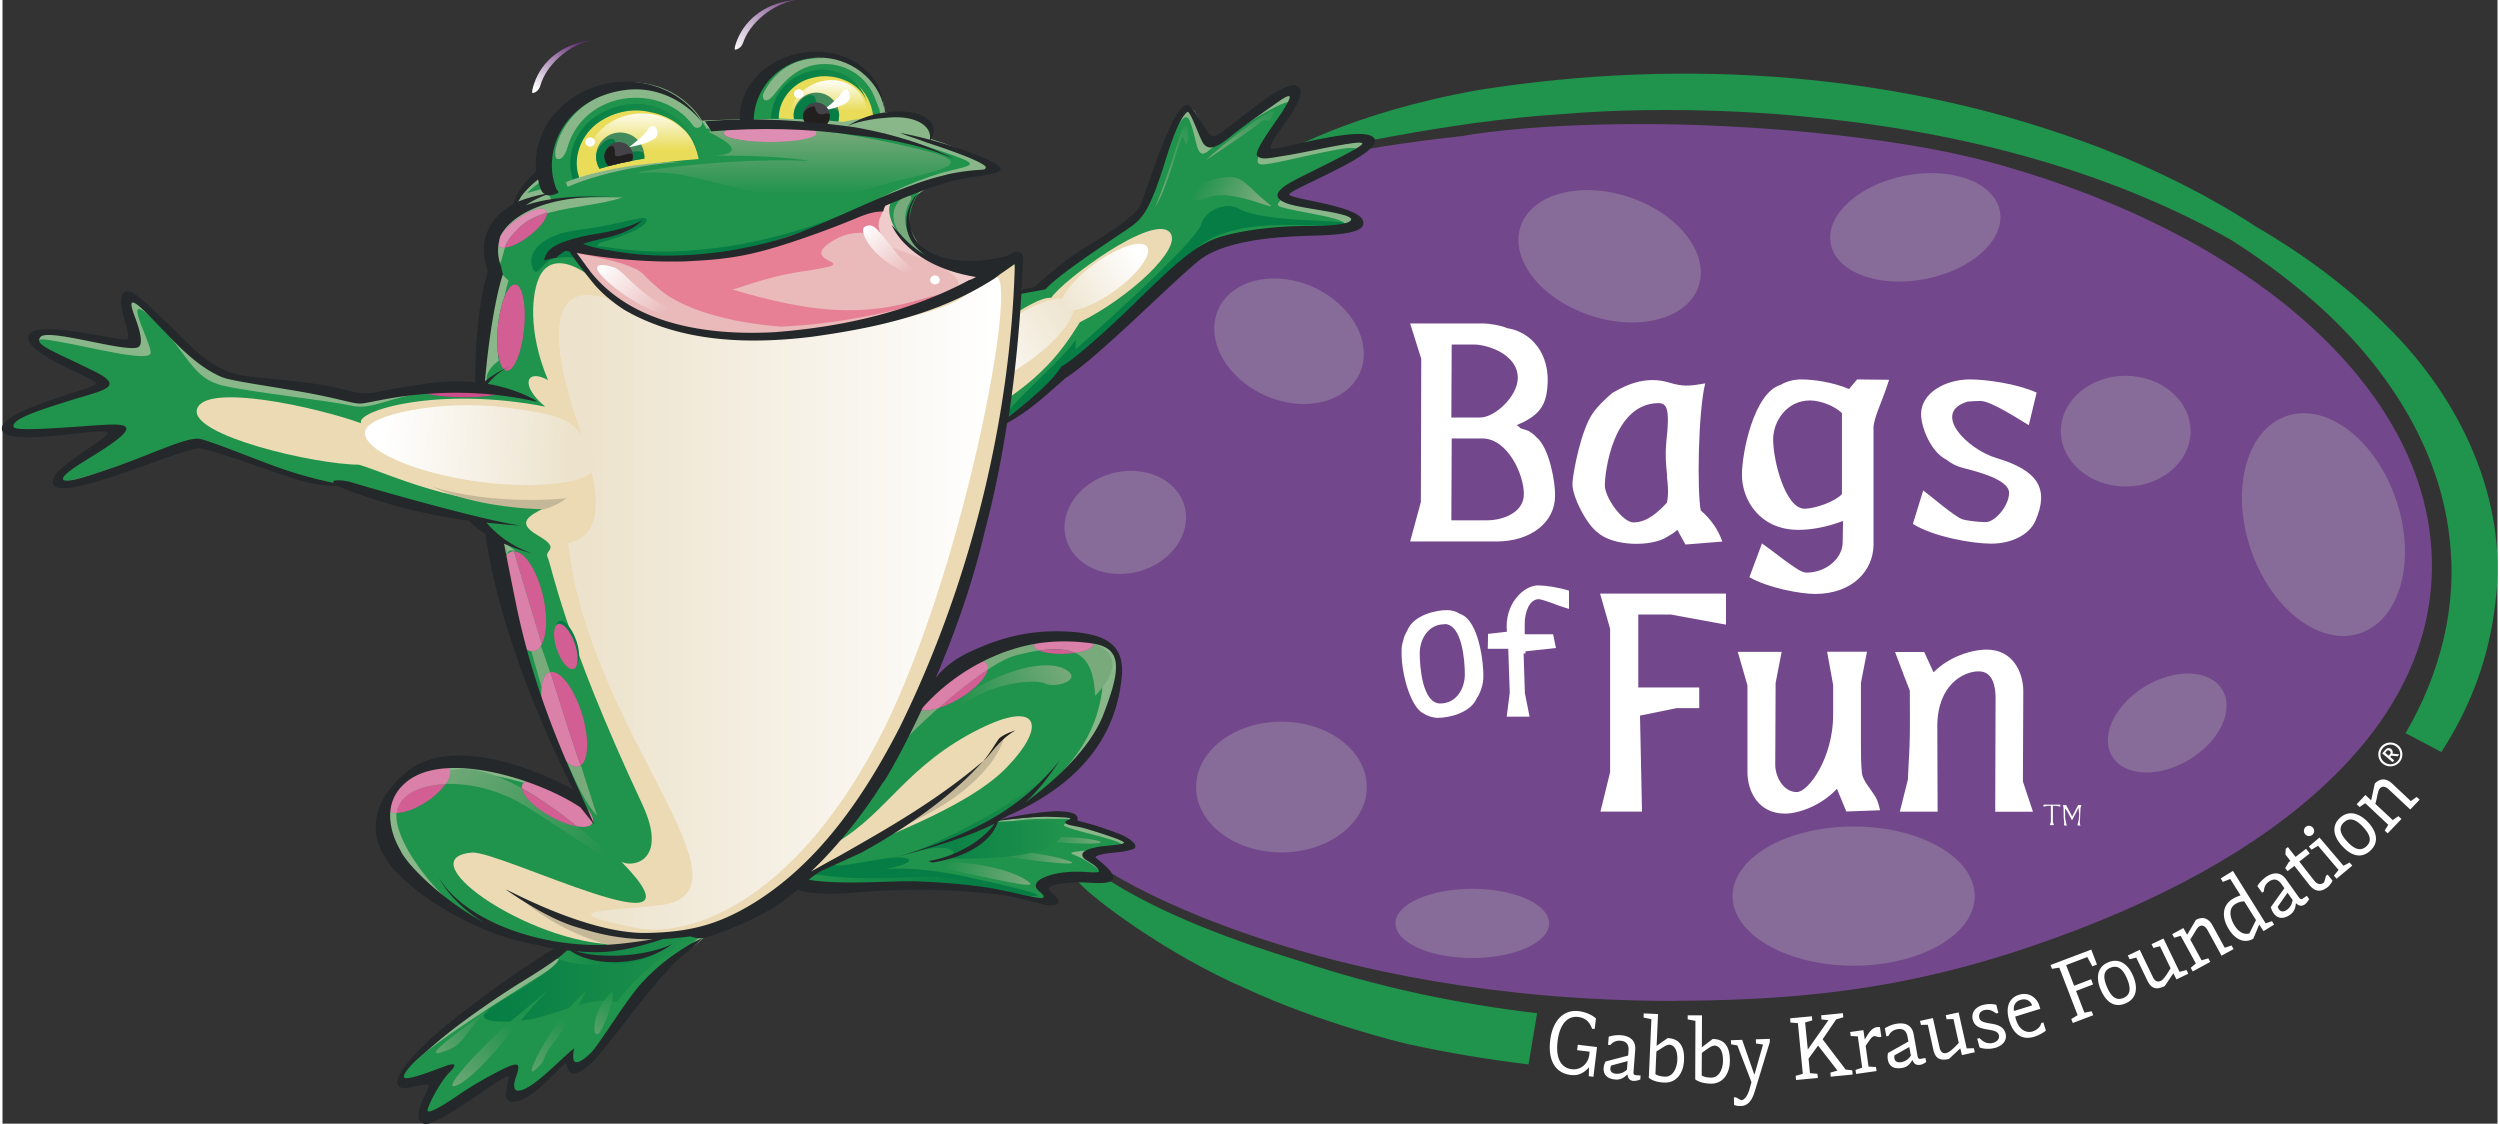 <svg id="uuid-5e4e205a-f140-48b1-9c41-63358c1ec4a6" xmlns="http://www.w3.org/2000/svg" width="446.4" height="2.09in" xmlns:xlink="http://www.w3.org/1999/xlink" viewBox="0 0 334.84 150.8"><rect x="0" y="0" width="334.84" height="150.8" fill="#333333" stroke="none"/><defs><linearGradient id="uuid-508fbfd4-4798-43f0-98f0-ce8e5ea90578" x1="-322.88" y1="727.72" x2="-312.3" y2="721.67" gradientTransform="translate(376 -583.76)" gradientUnits="userSpaceOnUse"><stop offset="0" stop-color="#79aa7c"/><stop offset="1" stop-color="#20934c"/></linearGradient><linearGradient id="uuid-70f6c8f5-1ddb-4397-960c-2ce9ab1d61c9" x1="-318.68" y1="732.54" x2="-309.79" y2="722.99" xlink:href="#uuid-508fbfd4-4798-43f0-98f0-ce8e5ea90578"/><linearGradient id="uuid-e94efcce-05c2-479a-8b35-2ef06ab0c09f" x1="-309.42" y1="731.95" x2="-302.39" y2="722.41" xlink:href="#uuid-508fbfd4-4798-43f0-98f0-ce8e5ea90578"/><linearGradient id="uuid-c658117f-1216-40a2-ac04-de2f8c7d1ee6" x1="-300.03" y1="727.28" x2="-296.18" y2="718.76" xlink:href="#uuid-508fbfd4-4798-43f0-98f0-ce8e5ea90578"/><linearGradient id="uuid-61628840-725c-4fe6-aa36-a35e66b31422" x1="-327.83" y1="642.94" x2="-346.55" y2="639.43" gradientTransform="translate(376 -583.76)" gradientUnits="userSpaceOnUse"><stop offset="0" stop-color="#fff"/><stop offset="1" stop-color="#ede3cd"/></linearGradient><linearGradient id="uuid-95214e5a-886b-4442-9882-1c748a0a98ba" x1="-350.7" y1="636.36" x2="-360.1" y2="635.33" gradientTransform="translate(376 -583.76)" gradientUnits="userSpaceOnUse"><stop offset="0" stop-color="#057d44"/><stop offset="1" stop-color="#20934c"/></linearGradient><linearGradient id="uuid-3cb856e3-5814-4a14-a340-1be0afef8b8e" x1="-228.65" y1="697.29" x2="-236.1" y2="696.03" xlink:href="#uuid-508fbfd4-4798-43f0-98f0-ce8e5ea90578"/><linearGradient id="uuid-d3b63387-5423-4849-bee0-29f818902bea" x1="-265.24" y1="594.43" x2="-265.24" y2="598.64" gradientTransform="translate(376 -583.76)" gradientUnits="userSpaceOnUse"><stop offset="0" stop-color="#fff"/><stop offset="1" stop-color="#e9dc59"/></linearGradient><linearGradient id="uuid-5811b5cc-68b2-4500-95a9-19dc2b36c61f" x1="-290.2" y1="598.32" x2="-290.2" y2="603.9" xlink:href="#uuid-d3b63387-5423-4849-bee0-29f818902bea"/><linearGradient id="uuid-e497dd72-b6fa-4153-843b-30c1bc558a09" x1="-558.02" y1="300.72" x2="-540.42" y2="302.2" gradientTransform="rotate(-36.02 -599.726 -881.073)" xlink:href="#uuid-61628840-725c-4fe6-aa36-a35e66b31422"/><linearGradient id="uuid-80d578e7-1d0a-4e04-97a5-39b3e0b12c9b" x1="-223.51" y1="617.64" x2="-234.49" y2="625.6" xlink:href="#uuid-61628840-725c-4fe6-aa36-a35e66b31422"/><linearGradient id="uuid-6d72c88a-a841-416d-bbd7-7f7b9e231ac2" x1="-269.71" y1="600.92" x2="-269.71" y2="609.92" xlink:href="#uuid-508fbfd4-4798-43f0-98f0-ce8e5ea90578"/><linearGradient id="uuid-54b906ce-e64d-4d6e-b29d-c4bf74d8a8c0" x1="-242.61" y1="664.69" x2="-297.25" y2="664.69" xlink:href="#uuid-61628840-725c-4fe6-aa36-a35e66b31422"/><linearGradient id="uuid-51dae896-cf33-4d1b-9b2c-5f47527123ea" x1="-311.42" y1="714.93" x2="-282.24" y2="714.93" xlink:href="#uuid-95214e5a-886b-4442-9882-1c748a0a98ba"/><linearGradient id="uuid-82cb5b8b-025d-47b4-9e7a-66deaff0da05" x1="-287.79" y1="711.88" x2="-300.7" y2="712.3" xlink:href="#uuid-95214e5a-886b-4442-9882-1c748a0a98ba"/><linearGradient id="uuid-68a15741-8967-4e4b-8403-f8ab7c4fd441" x1="-246.36" y1="702.87" x2="-266.9" y2="701.88" xlink:href="#uuid-95214e5a-886b-4442-9882-1c748a0a98ba"/><linearGradient id="uuid-7a2d7d89-230e-4384-81c9-f79762a13b71" x1="-232.43" y1="699.67" x2="-241.64" y2="698.13" xlink:href="#uuid-508fbfd4-4798-43f0-98f0-ce8e5ea90578"/><linearGradient id="uuid-ddf40e3d-b5f5-4ca7-8662-77c714f50ed5" x1="-253.46" y1="693.76" x2="-233.72" y2="693.76" xlink:href="#uuid-95214e5a-886b-4442-9882-1c748a0a98ba"/><linearGradient id="uuid-a6148d67-58b8-45d2-9bd8-defa8e038fc0" x1="-324.95" y1="642.74" x2="-300.07" y2="643.97" xlink:href="#uuid-61628840-725c-4fe6-aa36-a35e66b31422"/><linearGradient id="uuid-bda50bf2-0f0c-4aa8-b0a5-9137ad11a566" x1="-222.32" y1="609.42" x2="-214.56" y2="600.99" xlink:href="#uuid-508fbfd4-4798-43f0-98f0-ce8e5ea90578"/><linearGradient id="uuid-0285ce40-35df-4b61-bee0-c1757e04ae26" x1="-212.76" y1="605.33" x2="-205.05" y2="596.95" xlink:href="#uuid-508fbfd4-4798-43f0-98f0-ce8e5ea90578"/><linearGradient id="uuid-0d8b533c-7b2e-4295-a88b-e472518eb364" x1="-207.93" y1="612.01" x2="-215.4" y2="608.16" xlink:href="#uuid-508fbfd4-4798-43f0-98f0-ce8e5ea90578"/><linearGradient id="uuid-9b944308-1fba-4551-885b-d40c80957413" x1="-318.35" y1="686" x2="-295.16" y2="699.27" xlink:href="#uuid-508fbfd4-4798-43f0-98f0-ce8e5ea90578"/><linearGradient id="uuid-6968b841-7fc2-4058-91ec-d4100420a33b" x1="-232.96" y1="672.96" x2="-247.48" y2="678.96" xlink:href="#uuid-508fbfd4-4798-43f0-98f0-ce8e5ea90578"/><linearGradient id="uuid-f5094848-9e51-4e73-9a26-f2c8e3dc6277" x1="-272.05" y1="596.81" x2="-251.22" y2="595.06" xlink:href="#uuid-95214e5a-886b-4442-9882-1c748a0a98ba"/><linearGradient id="uuid-d9cbffbc-e1e5-42eb-b07c-723953b0cb5f" x1="-299.72" y1="603.35" x2="-280.16" y2="601.6" xlink:href="#uuid-95214e5a-886b-4442-9882-1c748a0a98ba"/><linearGradient id="uuid-03491068-55b4-4db7-aa33-c4ba362fc0d9" x1="-280.48" y1="589.9" x2="-272.86" y2="580.45" gradientTransform="rotate(-.23 -145230.654 -94122.307)" gradientUnits="userSpaceOnUse"><stop offset="0" stop-color="#fff"/><stop offset="1" stop-color="#662c78"/></linearGradient><linearGradient id="uuid-6b2dc1a0-9ddf-450f-a6d6-29498035a01e" x1="-237.49" y1="618.55" x2="-233.81" y2="610.94" gradientTransform="rotate(5.37 6378.613 3619.465)" xlink:href="#uuid-03491068-55b4-4db7-aa33-c4ba362fc0d9"/><linearGradient id="uuid-0f55e4e2-9f65-42e0-9dfe-42b1f0b0f568" x1="-237.92" y1="701.84" x2="-249.56" y2="699.88" xlink:href="#uuid-508fbfd4-4798-43f0-98f0-ce8e5ea90578"/><linearGradient id="uuid-345ad84f-07fd-48a6-828b-62ad5b2cd49a" x1="-294.69" y1="618.03" x2="-286.7" y2="625.55" gradientTransform="translate(376 -583.76)" gradientUnits="userSpaceOnUse"><stop offset="0" stop-color="#fff"/><stop offset="1" stop-color="#eab9b9"/></linearGradient><linearGradient id="uuid-c8904cd9-24d1-4cdf-b730-cdd22d593329" x1="-259.96" y1="613.87" x2="-254.17" y2="620.44" xlink:href="#uuid-345ad84f-07fd-48a6-828b-62ad5b2cd49a"/><linearGradient id="uuid-21dbbf2e-645f-4086-89d3-506776dcf98c" x1="-265.23" y1="601.15" x2="-280.12" y2="602.07" gradientTransform="translate(376 -583.76)" gradientUnits="userSpaceOnUse"><stop offset="0" stop-color="#79aa7c"/><stop offset="1" stop-color="#057d44"/></linearGradient><linearGradient id="uuid-d476e5e1-5967-4170-b8a3-9b58db013821" x1="-320.69" y1="726.04" x2="-310.21" y2="720.05" xlink:href="#uuid-508fbfd4-4798-43f0-98f0-ce8e5ea90578"/><linearGradient id="uuid-8d077236-9602-4b7c-b2cb-1a1bef1f294b" x1="-316.51" y1="730.81" x2="-307.72" y2="721.35" xlink:href="#uuid-508fbfd4-4798-43f0-98f0-ce8e5ea90578"/><linearGradient id="uuid-7e69c3d5-5333-4bb1-85ad-29c7023656d1" x1="-307.35" y1="730.23" x2="-300.39" y2="720.78" xlink:href="#uuid-508fbfd4-4798-43f0-98f0-ce8e5ea90578"/><linearGradient id="uuid-dc5c14f6-ab8f-4912-9cbc-d55b163900fd" x1="-298.05" y1="725.6" x2="-294.24" y2="717.17" xlink:href="#uuid-508fbfd4-4798-43f0-98f0-ce8e5ea90578"/></defs><path d="M134.43 57.01s18.82-16.25 24.12-20.76c4.94-4.23 11.2-4.47 16.5-5.37 2.87-.49 7.88-.1 6.43-1.9-1.44-1.81-11.08-2.57-11.08-2.57s5.72-3.18 8.86-5.13c1.87-1.16 16.68-2.78 16.68-2.78s7.7-1.57 23.56-1.61c12.77-.04 33.24 1.31 47.26 5.12 37.65 10.26 58.37 31.88 59.07 52.76.74 21.98-19.58 40.54-53.86 52.15-12.6 4.27-24.51 6.41-38.19 7-54.89 2.39-84.43-16.66-84.43-16.66-2.37-1.18-3.06-2.38-3.32-2.57-.79-.55 2.33-.54 3.41-.54 2.4 0 3.11-.39 1.84-1.44-.65-.54-1.79-1.17-2.91-1.53-2.95-.93-6.37-1.72-9.22-1.83-.6-.02-2.35-.14-2.95 0-.88.21-1.89.4-1.89.4-.47 0 12.65-8.04 15.13-16.59 1.07-3.71.18-5.49-5.66-7.57-8.26-2.95-24.62 13.43-17.23 0 3.75-6.83 7.88-28.57 7.88-28.57z" fill="#73478b"/><path d="M224.45 134.33c-48.4 0-74.93-16.72-75.21-16.9-1.88-.94-2.73-1.9-3.13-2.36-.08-.1-.16-.19-.2-.21-.23-.16-.23-.32-.2-.43.1-.33.69-.5 3.61-.5h.12c1.96 0 2.22-.28 2.25-.37.01-.03.04-.22-.54-.7-.58-.48-1.68-1.12-2.84-1.5-3.42-1.08-6.67-1.73-9.16-1.82-.12 0-.28-.01-.47-.02-.74-.03-1.97-.09-2.43.01-.87.21-1.89.4-1.9.4l-.18.04-.07-.18q-.06-.19 1.05-1c2.99-2.18 12.08-8.8 14.09-15.72.98-3.41.43-5.18-5.53-7.31-3.71-1.33-9.22 1.4-13.25 3.39-3.02 1.5-5.02 2.48-5.75 1.72-.59-.62-.1-2.24 1.65-5.42 3.69-6.72 7.82-28.29 7.86-28.51v-.07l.07-.05c.19-.16 18.88-16.3 24.12-20.76 4.19-3.58 9.39-4.34 13.97-5.01.89-.13 1.77-.26 2.62-.4.82-.14 1.8-.21 2.75-.28 1.57-.11 3.52-.25 3.74-.76.05-.12-.01-.3-.19-.53-1.14-1.42-8.27-2.28-10.93-2.49l-.7-.06.61-.34c.06-.03 5.75-3.2 8.85-5.12 1.88-1.17 16.16-2.75 16.77-2.81.06-.01 7.89-1.57 23.58-1.61h.57c13.98 0 33.68 1.57 46.75 5.13 35.22 9.6 58.47 30.39 59.22 52.96.37 10.87-4.3 21-13.86 30.12-9.33 8.89-22.83 16.37-40.14 22.23-12.54 4.25-24.34 6.41-38.25 7.01-3.2.14-6.31.21-9.34.21zm-78.25-19.78c.06.05.13.13.23.24.39.44 1.19 1.36 3.02 2.27.31.2 30.13 18.99 84.33 16.64 13.87-.6 25.63-2.76 38.13-6.99 17.25-5.84 30.7-13.29 39.98-22.14 9.47-9.03 14.09-19.06 13.73-29.8-.75-22.38-23.88-43.01-58.91-52.56-13.2-3.59-33.21-5.14-47.2-5.11-15.65.04-23.44 1.59-23.52 1.61-.17.02-14.81 1.63-16.61 2.75-2.51 1.56-6.71 3.92-8.27 4.79 2.26.21 9.27 1 10.54 2.59.29.36.37.68.25.96-.33.75-2.08.87-4.1 1.01-.94.07-1.92.14-2.71.27-.86.15-1.74.28-2.64.41-4.53.66-9.66 1.41-13.76 4.92-5.09 4.34-22.92 19.73-24.06 20.71-.27 1.4-4.27 21.98-7.89 28.56-1.94 3.52-2 4.62-1.72 4.92.51.54 2.82-.6 5.26-1.81 4.09-2.02 9.7-4.8 13.58-3.41 5.66 2.02 6.96 3.78 5.79 7.83-2.05 7.06-11.23 13.75-14.25 15.94-.1.08-.21.15-.3.22.32-.07.7-.15 1.05-.23.52-.12 1.74-.06 2.55-.03.19 0 .34.02.46.02 3.41.12 7.27 1.2 9.28 1.84 1.07.34 2.24.96 2.98 1.57.36.3.82.74.67 1.17-.17.46-.93.65-2.65.65h-.12c-2.05 0-2.85.09-3.13.19z" fill="#73478b"/><path d="M176.04 38.59c5.22 2.42 7.93 7.6 6.06 11.58-1.87 3.97-7.62 5.24-12.83 2.82-5.22-2.41-7.92-7.59-6.06-11.57 1.87-3.97 7.62-5.24 12.83-2.83zm51.58-.15c-1.51 4.37-8.07 6.1-14.66 3.85-6.59-2.23-10.72-7.58-9.21-11.95 1.51-4.36 8.07-6.09 14.66-3.85 6.59 2.24 10.71 7.59 9.2 11.95zm-44.53 67.19c0 4.84-5.13 8.77-11.45 8.77s-11.46-3.93-11.46-8.77 5.14-8.78 11.46-8.78 11.45 3.93 11.45 8.78zm84.96-77.35c.77 3.82-3.69 7.93-9.96 9.16-6.26 1.24-11.96-.86-12.73-4.69-.76-3.83 3.7-7.94 9.96-9.17 6.26-1.23 11.96.87 12.73 4.7zm-60.49 95.64c0 2.57-4.61 4.65-10.31 4.65s-10.31-2.08-10.31-4.65 4.62-4.64 10.31-4.64 10.31 2.08 10.31 4.64zm113.71-56.74c2.7 8.07.5 16.04-4.91 17.82-5.4 1.78-11.97-3.31-14.67-11.37-2.69-8.06-.5-16.04 4.91-17.82 5.41-1.78 11.97 3.31 14.67 11.37zm-27.62-9.32c0 4.1-3.9 7.43-8.71 7.43s-8.7-3.33-8.7-7.43 3.9-7.43 8.7-7.43 8.71 3.33 8.71 7.43zm-28.97 62.4c0 5.16-7.28 9.34-16.25 9.34s-16.25-4.18-16.25-9.34 7.28-9.34 16.25-9.34 16.25 4.18 16.25 9.34zM158.63 67.93c1.01 3.63-1.73 7.55-6.11 8.75-4.39 1.2-8.77-.76-9.78-4.39-1.01-3.63 1.73-7.55 6.12-8.75 4.39-1.2 8.76.76 9.78 4.39zm139.25 24.59c1.68 2.7-.26 6.89-4.33 9.38-4.06 2.5-8.71 2.34-10.4-.35-1.68-2.69.27-6.89 4.33-9.39 4.07-2.49 8.73-2.34 10.4.36z" fill="#876b99"/><path d="M203.61 57.43c.35.12.7.24 1.2.4.3.2.75.48 1 .8 1.8 1.41 2.6 6.18 2.55 7.9 0 3.57-3.24 6.14-7.88 6.14h-11.57l1.44-5.3.05-19.22-1.49-4.74h9.67c1.05 0 2.45.25 3.39.64 2.99.44 5.89 3.29 5.34 8.11-.25 2.45-1.25 3.69-4.09 4.9.1.08.2.16.3.2l.15.16h-.05zm-6.88-11.19h-2.24l-.05 9.79h3.89c1.9 0 4.99-2.77 5.03-5.3 0-3.25-4.19-4.49-5.83-4.49h-.8zm-2.24 12.6l-.05 10.99h4.74c2.39 0 5.04-1.16 4.99-3.57 0-2.61-2.19-7.42-5.59-7.42h-4.09zm36.31 13.84l-4.94.4-1.09-1.97c-.4.36-.85.65-1.35.93-2.09 1.36-7.23 1.33-9.37-.6-1.45-1.04-3.49-4.94-3.35-6.66.1-1.61 1.2-7.15 2.7-9.28.75-1.08 1.6-1.85 2.64-2.76 2.25-1.33 4.74-2.25 7.58-1.41 1.89.56 2.64.52 4.89.12-.95 3.85-1.1 14.48-.6 17.05 1.4 1.21 2.35 2.61 2.9 4.18zm-7.39-8.78c-.15-1.36-.3-2.85-.1-4.78.5-4.46 0-5.02-1.14-5.02-6.03.12-7.13 9.23-7.13 11.04 0 1.64 2.39 4.97 3.84 4.97 1.9 0 3.39-1.48 4.49-2.64.25-1.21.15-2.29 0-3.57h.05zm27.69-6.38v15.53c0 3.57-2.89 6.66-7.83 6.66-1.99 0-6.34-.81-8.83-2.25l1.69-4.53c1.8 1.28 2.79 2.12 3.79 2.8.8.56 1.55 1.09 2.15 1.12 2.69 0 4.89-1.92 4.89-4.09l.05-2.85c-2.19.85-4.34 1.2-5.99 1.2-5.14 0-7.58-3.97-7.58-7.38 0-3.01 1.6-10.99 5.19-12.08.8-.48 1.79-.73 2.79-.73 1.6 0 4.25.37 6.39 1.29l1.09-1.29 4.29.05c-.55 1.72-1 2.81-1.4 3.85-.4 1.05-.7 1.97-.7 2.69zm-4.19-2.02c-.85-.92-2.84-1.76-4.34-1.76-3.09 0-4.94 2.78-4.94 5.22 0 2.93 1.65 9.27 4.19 9.31 1.5 0 4.19-1 5.04-1.96V55.55l.05-.04zm25.93 14.37c-.85 1.97-3.34 3.09-5.93 3.09s-7.79-.93-10.53-2.65l1.39-4.5c.8.6 4.19 3.49 5.19 3.85.6.24 2.34.41 3.19.41 1.25 0 3.14-2.17 3.14-3.94s-4.29-2.85-6.18-3.33c-.85-.21-1.59-.6-2.24-1.12-2.04-1-3.39-4.3-3.39-6.1 0-2.81 3.19-4.66 6.58-4.66 2.15 0 6.29.57 8.93 1.77l-1.05 4.37c-1.05-.6-5.03-3.25-6.48-3.25-.2 0-1.45.04-1.7.08-4.94 1.44-.15 6.38 3.84 7.58 5.53 1.65 7.13 4.09 5.23 8.42v-.04zm-53.31 12.6v9.79h8.18v2.77h-3.01l-4.94 1.01.27 12.88h-5.58l1.3-5.3V84.4l-1.35-4.74h16.9v4.17l-7.41-1.36h-4.36zm26.65 23.39c-1.97 2.17-5.04 3.33-6.96 3.33-3.6 0-5.04-3.01-5.04-5.58V91.98l-1.3-4.5h5.89l-.81 4.18-.05 10.95c0 1.68 1.12 3.69 2.88 3.69 1.61 0 4.89-4.66 4.89-10.32v-4.06l-.81-4.45h5.35l-.81 4.18v8.38c0 1.12 0 2.45.14 3.78.13.96 1.17 2.08 1.71 2.97.22.35.45.76.72 1.96l-4.53.17-1.26-3.05zm21.25 3.06l.05-15.25c0-1.44-.32-3.61-2.3-3.57-1.92 0-5.48 1.72-5.52 7.3l.04 11.53h-5.07l1.08-4.3.22-4.41c.09-1.41.04-6.7.04-7.54-.22-.53-1.16-2.97-1.98-5.18h3.91l1.26 2.73c2.02-2.08 5.08-3.05 7.14-3.05 3.46 0 4.85 2.97 4.9 5.46l-.05 12.24 1.35 4.06h-5.08zm-68.91-16.69c-.15.53-.36 1.05-.65 1.45-.85 2.01-3.75 2.66-5.28 2.66-.53 0-1.38-.24-1.76-.53-1.84-.71-3.1-5.42-3.07-8.27 0-.53.03-1.06.21-1.52.08-.56.36-1.03.56-1.4.83-2.09 3.83-2.74 5.31-2.74.62 0 1.24.16 1.75.5 2.65.87 3.18 6.93 3.15 8.32 0 .61-.09 1.08-.21 1.55v-.03zm-5.02-8.45c-2.21 0-3.33 2.1-3.3 3.94 0 1.74.36 6.69 2.75 6.69 2.21 0 3.33-2.08 3.3-3.95 0-1.74-.35-6.71-2.74-6.71v.02zm10.88 3.92h-.24l.17 5.32.63 3.16h-3.07l.41-3.21-.2-5.9h-2.75l.04-2c.73-.08 1.41-.16 2.53-.29-.38-3.69 2.22-6.22 4.19-6.22.94 0 2.78.27 4.14.71v2.45c-1.25-.37-1.92-.65-2.57-.89-.68-.24-1.18-.39-1.48-.42-1.35 0-1.89 1.95-1.89 3.21v1.5h3.81l.38 1.85-4.09.44v.29z" fill="#fff"/><path d="M148.25 117.99c-5.14-2.25-6-1.76-5.4-1.15.33.38.99.89 1.9 1.53-.43-.21-.59-.24-.41-.05 1.81 2.18 11.96 9.78 22.39 14.29 10.28 4.75 20.97 7.3 21.96 7.53 5.32 1.16 10.7 2.06 16.11 2.71l1.15-6.87c-10.82-1.27-21.48-3.55-31.72-6.96-8.73-2.68-18.6-6.27-25.98-11.03zm171.67-74.3c-5.16-5.17-11.08-9.54-17.45-13.25-6.42-4.2-13.38-7.63-20.5-10.43-26.53-10.28-55.86-12.35-83.83-7.94-17.22 3.05-26.94 8.64-28.13 9.66-.51.22-.59.28-.23.14.03-.01.08-.02.11-.03-.05.07.02.07.21 0 .26-.07.6-.18 1.02-.3 5.75-1.41 23.44-5.31 37.97-6.21 15.9-1.36 31.14.14 32.12.26 20.17 1.81 40.63 6.84 57.86 16.6 3.97 2.52 7.74 5.31 11.29 8.41 9.38 8.27 16.64 19.26 18.02 31.44 1.16 9.13-1.19 18.35-5.88 26.35l4.8 2.54c4.19-6.46 6.47-13.1 7.26-20.1 1.77-13.74-4.71-27.39-14.63-37.13z" fill="#20934c"/><path d="M212.89 144.43l.02-1.2c-.31.36-1.07 1.21-2.43 1.04-2.07-.24-3.1-1.94-2.77-4.67.31-2.56 1.75-4.15 3.82-3.9 1.16.14 2.07.71 2.32.99l-.18 1.41-.33-.03-.14-.31c-.25-.56-.74-1.17-1.76-1.28-1.42-.17-2.47 1.01-2.74 3.24-.3 2.45.57 3.61 1.89 3.77 1.27.16 2.21-.79 2.36-1.89l.05-.46-1.68-.2.09-.73 2.58.31-.48 3.99-.62-.08zm6.03.64c-.68-.05-.78-.51-.84-.85h-.05c-.31.31-.81.72-1.55.66-1.17-.09-1.66-.71-1.6-1.57.03-.34.12-.58.25-.85l3.04-.8.05-.62c.05-.71-.15-1.3-1.09-1.37-.55-.04-.93.17-1.18.4l-.19.18-.29-.02.09-1.1c.4-.14 1.04-.24 1.64-.2 1.16.09 2.01.67 1.92 1.96l-.23 2.96c-.02.21.01.42.29.44l.66.05-.04.53c-.25.11-.61.21-.86.18zm-.81-2.67l-2.23.6c-.03.12-.09.25-.1.37-.04.55.42.71.75.73.82.06 1.22-.35 1.47-.52l.1-1.19zm4.95 2.89c-1.01-.04-1.69-.29-2.12-.65l.35-7.86-1.05-.22.02-.56 1.92.09-.19 4.27 1.48-1.04c1.74.07 2.27 1.3 2.2 2.98-.08 1.77-1.07 3.05-2.62 2.98zm.59-5.07c-.33-.01-.79.33-1.06.5l-.63.39-.13 3.04c.36.23.77.32 1.26.34 1.15.05 1.63-1.22 1.68-2.24.03-.95-.18-2-1.12-2.05zm5.67 5.21c-1-.01-1.7-.24-2.15-.57l.03-7.86-1.04-.19v-.55h1.92l-.02 4.29 1.45-1.11c1.73 0 2.32 1.22 2.31 2.9 0 1.77-.94 3.09-2.5 3.09zm.37-5.09c-.32 0-.76.36-1.03.53l-.6.43-.02 3.03c.37.22.78.29 1.28.29 1.13 0 1.58-1.27 1.58-2.3 0-.94-.26-1.99-1.21-2zm5.46 6.16c-.25.82-.73 1.9-1.81 1.93-.45.02-.69-.04-.95-.14l-.03-1.02h.29l.67.38c.66-.02 1.03-1.12 1.11-1.38l.29-1.04-1.89-4.93-.85-.15-.02-.55 1.51-.05 1.61 4.61h.06l1.13-3.98-.94-.14-.02-.56 1.87-.06v.42l-2.02 6.64zm10.21-1.99l-.05-.56.95-.28-2.6-3.35-1.28 1.76.19 1.94 1 .09.06.56-2.92.27-.06-.56.96-.27-.66-6.8-1-.08-.04-.57 2.92-.27.05.55-.96.28.36 3.63 2.77-3.94-.93-.09-.05-.56 2.92-.29.05.56-.95.27-1.82 2.68 3.09 4.06.88.1.06.57-2.92.28zm6.44-5.32l-.55-.15c-.24.03-.41.18-.72.61l-.49.7.39 2.79 1 .06.07.54-2.74.39-.08-.54.9-.31-.59-4.19-.95-.05-.08-.54 1.78-.25.18 1.25.48-.76c.27-.42.7-.84 1.14-.89.16-.02.29-.01.42 0l.19 1.3-.35.05zm5.56 3.71c-.68.12-.89-.3-1.02-.61h-.06c-.2.39-.6.92-1.33 1.03-1.16.21-1.78-.26-1.93-1.12-.06-.34-.03-.6.02-.88l2.74-1.54-.11-.61c-.12-.7-.47-1.21-1.39-1.04-.55.09-.86.39-1.05.68l-.13.22-.28.05-.2-1.08c.36-.23.94-.5 1.53-.6 1.16-.2 2.12.14 2.34 1.42l.52 2.92c.04.22.13.41.41.36l.65-.11.1.52c-.21.18-.55.36-.79.39zm-1.46-2.39l-2 1.13c0 .13-.02.25 0 .39.09.54.58.57.91.52.81-.14 1.1-.63 1.3-.87l-.21-1.17zm7.06 1.09l-.2-.87h-.06l-1.48 1.39c-1.3.29-1.85-.15-2.1-1.27l-.73-3.32-.93.02-.12-.54 1.73-.38.88 3.91c.12.53.37.91.92.78.38-.09.81-.48 1.21-.88l.46-.47-.71-3.2-.92.02-.12-.54 1.73-.38 1.08 4.83.97-.02.12.54-1.72.38zm4.35-.95c-.61.17-1.43.13-1.97-.07l-.33-1.18.3-.08.36.31c.4.34.94.46 1.46.33.55-.14.91-.56.79-1.04-.32-1.18-3-.23-3.49-2.04-.24-.87.23-1.71 1.36-2.01.53-.13 1.1-.18 1.78-.02l.29 1.08-.28.08-.36-.23c-.35-.24-.85-.32-1.25-.22-.65.18-.78.63-.66 1.09.1.38.47.56 1.53.72 1.13.18 1.75.52 1.98 1.32.24.95-.4 1.68-1.5 1.97zm2.8-4.24c.02.11.08.33.13.47.37 1.23 1.28 1.83 2.22 1.54.53-.17.97-.57 1.08-.91l.08-.22.27-.08.34 1.1c-.31.27-.97.64-1.55.82-1.87.57-2.88-.59-3.35-2.1-.55-1.76-.1-3.09 1.28-3.52 1.52-.47 2.47.61 2.72 1.39l.15.49-3.37 1.04zm.72-2.22c-.91.28-.96 1.07-.88 1.49l2.43-.75c-.15-.49-.68-1-1.55-.74zm9.64-4.5l-.68-1.25-2.84 1.08 1.07 2.77 2.28-.87.26.7-2.28.87 1.12 2.91.98-.18.2.53-2.74 1.04-.2-.53.85-.52-2.46-6.38-.98.16-.2-.51 5.47-2.07.77 2-.63.25zm4.47 4.97c-1.58.66-2.67-.25-3.35-1.84-.68-1.6-.47-3.05 1-3.67 1.48-.63 2.68.24 3.35 1.84.69 1.59.47 3.04-1 3.66zm-2.04-4.79c-.93.39-1.05 1.23-.47 2.59.59 1.37 1.28 1.86 2.21 1.47.92-.39 1.06-1.23.48-2.59-.58-1.36-1.28-1.85-2.21-1.47zm8.85 1.57l-.39-.8-.05.02-1.13 1.68c-1.21.58-1.83.28-2.34-.76l-1.48-3.07-.88.23-.26-.51 1.61-.76 1.74 3.62c.23.49.56.79 1.08.55.33-.17.67-.65.97-1.14l.35-.55-1.43-2.96-.88.23-.25-.51 1.6-.76 2.16 4.47.94-.24.23.5-1.59.76zm6.06-3.17l-1.86-3.4c-.27-.48-.63-.82-1.13-.55-.27.14-.62.83-.85 1.19l-.36.59 1.52 2.78.9-.27.26.48-2.35 1.28-.27-.48.69-.59-2.04-3.71-.87.26-.27-.48 1.51-.82.49.88.04-.03 1.14-1.94c.98-.54 1.73-.17 2.22.71l1.65 3.02.92-.3.27.48-1.6.87zm5.62-3.31l-.55-.86-.04.03-.77 1.84c-1.06.65-2.33.27-3.28-1.25-1.03-1.65-.86-3.24.47-4.06.42-.26.81-.4 1.1-.49l-1.39-2.21-.99.4-.29-.47 1.64-1.01 4.4 7.04.84-.3.29.47-1.43.88zm-2.56-3.98c-.35-.04-.78.09-1.2.34-1.08.66-.65 2.04-.11 2.9.49.78 1.17 1.27 1.98 1.05l.89-1.79-1.57-2.5zm8.14.38c-.57.39-.93.11-1.19-.13l-.05.03c-.02.43-.15 1.07-.75 1.49-.96.68-1.75.51-2.24-.2-.2-.29-.28-.53-.36-.81l1.82-2.54-.37-.52c-.41-.58-.94-.9-1.7-.37-.45.32-.61.72-.66 1.07l-.03.26-.23.17-.64-.9c.21-.35.64-.84 1.12-1.19.98-.68 1.99-.76 2.74.3l1.72 2.42c.13.18.28.32.51.16l.55-.38.31.44c-.12.24-.34.54-.55.69zm-2.35-1.55l-1.32 1.88c.06.12.08.24.16.34.32.45.78.28 1.05.09.66-.47.72-1.03.8-1.33l-.69-.98zm5.32-.71c-1.1.85-1.87.31-2.4-.35l-1.99-2.54-.92.7-.33-.41.51-.83.19-.14-.66-.85.04-.77.29-.23 1.03 1.32 1.41-1.09.49.63-1.4 1.09 2 2.55c.37.47.82.64 1.33.24l.25-.87.22-.18.66.83c-.14.29-.37.64-.73.92zm-1.99-7.06c-.29.24-.73.21-.96-.08a.695.695 0 01.07-.98c.29-.24.73-.2.97.11.25.28.21.7-.08.95zm3.25 5.89l-.35-.42.62-.76-2.75-3.24-.88.52-.36-.42 1.43-1.21 3.22 3.79.82-.44.36.42-2.11 1.76zm4.55-3.78c-1.26 1.16-2.6.68-3.78-.59-1.19-1.27-1.49-2.71-.32-3.79s2.6-.67 3.79.59c1.18 1.27 1.48 2.71.31 3.78zm-3.55-3.8c-.74.68-.58 1.51.44 2.6 1.01 1.09 1.83 1.3 2.57.63.73-.68.57-1.5-.44-2.59-1.01-1.09-1.84-1.31-2.57-.63zm8.89-1.71l-2.84-2.66c-.39-.37-.84-.58-1.24-.17-.21.22-.35.98-.43 1.4l-.17.67 2.33 2.18.76-.53.41.38-1.85 1.93-.4-.37.48-.78-3.09-2.9-.75.52-.4-.38 1.17-1.24.74.69.05-.03.47-2.19c.76-.8 1.6-.68 2.33 0l2.51 2.35.78-.56.4.37-1.25 1.31zm-1.44-6.36c-.58.67-1.59.76-2.27.19-.68-.57-.77-1.57-.19-2.26.57-.67 1.59-.74 2.27-.19.68.56.77 1.58.19 2.26zm-2.24-1.87c-.48.56-.41 1.37.15 1.83.56.49 1.4.43 1.87-.14.47-.55.41-1.39-.16-1.86-.56-.48-1.4-.38-1.86.17zm1.99 1.09l-.85-.09-.15.18.54.45-.21.25-1.4-1.18.41-.48c.24-.28.56-.3.8-.1.19.16.24.38.17.61l.91.1-.23.27zm-1.5-.67l-.17.2.47.39.2-.24c.11-.14.07-.29-.07-.41-.11-.1-.27-.13-.43.05zm-44.39 7.31h-.38v2.17l.14.43h-.55l.14-.43v-2.17h-.4l-.59.11v-.26h2.26v.26l-.62-.11zm3.33.23l-.06 1.37-.05.67c.07.37.12.41.12.41l-.43-.06.19-.82.05-.66-.1-.91-.23.53-.63 1.19-.64-1.19-.29-.41v1.3l.22 1.04-.24-.06h-.13l.04-.35-.08-.67-.02-1.35-.09-.34.44-.02.81 1.54.8-1.54.44.02-.1.32z" fill="#fff"/><path d="M64.24 136.43c3.98-2.76-11.62 7.68-7.58 6.51 4.03-1.17 2.52-3 7.58-6.51z" fill="url(#uuid-508fbfd4-4798-43f0-98f0-ce8e5ea90578)"/><path d="M67.26 137.77c-3.7 2.83-11.61 11.18-8.25 9.52 3.37-1.68 8.92-9.69 11.44-12.03 2.52-2.34-3.2 2.51-3.2 2.51z" fill="url(#uuid-70f6c8f5-1ddb-4397-960c-2ce9ab1d61c9)"/><path d="M76.35 134.59c-4.21 3.34-8.92 12.52-6.9 10.69 2.02-1.83.17-.67 2.86-4.18 2.69-3.5 4.04-6.51 4.04-6.51z" fill="url(#uuid-e94efcce-05c2-479a-8b35-2ef06ab0c09f)"/><path d="M78.87 135.76c-2.07 2.8-1.51 6.01-.5 4.18s2.86-7.34.5-4.18z" fill="url(#uuid-c658117f-1216-40a2-ac04-de2f8c7d1ee6)"/><path d="M51.28 59.95c.07 1.42-4.94 1.54-11.18.27-6.24-1.27-11.36-3.46-11.43-4.88-.07-1.42 4.94-1.54 11.18-.27 6.24 1.27 11.37 3.46 11.43 4.88z" fill="url(#uuid-61628840-725c-4fe6-aa36-a35e66b31422)"/><path d="M18.77 49.39c2.87.48-.63 2.29 4.77 4.03 2.88.92.17 2.13-3.1 1.11-2.9-.91-1.83-3-4.61-4.26-2.78-1.27-4.69-2.13 2.94-.87z" fill="url(#uuid-95214e5a-886b-4442-9882-1c748a0a98ba)"/><path d="M25.44 58.4c-1.47-.64-2.86-1.36-4.14-.1-1.27 1.27-8.01 4.4-9.15 4.72-1.14.32-3.35 1.29 1.45-.22 4.8-1.52 11.19-4.19 12.53-3.95 1.34.25-.69-.44-.69-.44z" fill="#057d44"/><path d="M4.78 45.32c-.17.85 3.24 3.04 5.63 4.23 2.38 1.18 4.17 1.44 2.58 2.05C9.55 52.93.51 56.49.86 57.33c.34.84 2.05 1.35 7.33.84 5.29-.51 6.99-1.18 6.99-.51S7 63.58 7.5 64.09c.51.51-.51 2.21 5.46 0 5.97-2.2 12.63-4.57 12.63-4.57s5.79 1.7 8.19 2.54c2.38.84 9.39 2.98 11.34 3.1 1.96.12 8.94 2.82 11.33 3.17 2.39.33 8.02 1.85 8.02 1.85l1.37 1.86s2.05 10.66 3.24 14.22c1.19 3.55 8.52 21.66 8.52 21.66s-6.14-4.4-11.59-5.08c-5.46-.67-10.57-.67-12.79 2.04-2.22 2.71-2.89 7.78 1.36 12.35 4.26 4.57 16.87 9.07 20.12 10.12-.34.88-2.55 1.56-4.94 3.25-2.38 1.7-17.39 13.71-16.37 14.38 1.02.68 5.8-1.01 5.8-1.01s-3.75 4.91-2.9 5.59c.86.67 5.29-1.53 8.71-3.89 3.41-2.37 3.41-1.02 3.41-1.02-.17 2.54.68 3.05 2.21 2.03 1.54-1.01 5.47-5.08 5.47-5.08s-.51 1.19.17 1.69c.69.51 3.24-1.69 5.63-4.91 2.39-3.22 6.31-8.97 9.04-10.32 2.73-1.36 3.58-2.71 3.58-2.71s8.69-4.23 10.57-5.75c1.88-1.53 2.73-.86 2.73-.86s3.75.17 9.89.34c6.14.17 10.58-.34 14.16.17s9.69 2.2 8.77 1.35c-.92-.84-2.46-2.2-.07-2.54 2.39-.34 8.53.17 7.51-.85-1.02-1.02-3.24-2.71-2.05-2.87 1.2-.17 6.65-.17 5.29-1.02-1.36-.85-6.31-2.71-8.18-2.88 1.19-.51 1.37-.84-.69-1.01-2.04-.17-7.39.71-8.55.52 1.06-1.03-.07-.61 3.39-2.26s9.43-7.4 10.79-10.62c1.37-3.22 2.56-7.96 1.2-9.48-1.37-1.52-7.17-3.38-12.28-1.52-5.12 1.86-8.7 3.04-11.26 5.24-2.55 2.2-3.41 4.06-3.41 4.06s4.26-6.93 7.84-19.45c3.59-12.53 3.92-19.47 3.92-19.47s5.97-3.39 8.02-5.76c2.05-2.37 7.17-6.6 10.06-9.13 2.9-2.54 7.51-8.3 10.57-9.15 3.08-.85 12.8-1.18 16.03-1.69 3.24-.5 4.27-1.69-.17-2.71-4.44-1.02-7.5-.68-6.32-2.37 1.2-1.69 12.79-6.94 11.09-6.78-1.71.17-13.81 2.21-13.99 1.53-.17-.68 3.58-5.92 3.58-7.11s-1.02-1.35-3.92.84c-2.9 2.2-5.97 5.25-6.82 4.74-.85-.5-2.05-4.57-2.73-4.23-.68.34-2.04 1.86-3.92 7.27-1.87 5.42-3.41 7.28-5.45 8.8-2.05 1.52-10.23 6.6-10.41 7.45-.17.85-2.94 1.22-2.94 1.22l-.47-5.11s-3.07 1.18-6.48 1.18-5.34-.1-7.27-3.35c-1.93-3.25-1.08-5.12.96-6.47 2.05-1.35 8.19-2.71 9.21-2.88 1.02-.16.68-.85-1.36-1.51-2.05-.68-6.82-2.55-6.82-2.55s.68-1.01-.34-2.03c-1.02-1.02-5.76-1.63-5.76-1.63s-.22-4.98-4.65-6.66c-4.43-1.7-10.4-.85-12.96 3.72-2.56 4.57-.86 3.89-.86 3.89l-6.09.21s-2.61-4.77-8.91-5.12c-6.31-.33-11.94 6.44-11.94 8.97s-.68 3.22-.68 3.22-1.19.67-2.21 2.2c-1.02 1.52-1.19 2.53-1.19 2.53s-2.05.34-3.07 3.21c-1.03 2.89.34 4.91.51 5.42.17.51-1.54 4.23-1.54 7.96s-.85 7.27-.85 7.27-3.75-.34-7.5.34-7.84 1.35-9.2 1.35S35.7 51 33.82 51s-4.1-.85-6.15-2.03c-2.04-1.18-8.53-7.95-10.4-8.97-1.88-1.01.17 3.72.17 3.72s1.02 2.03 0 2.2c-1.03.17-8.02-1.19-8.02-1.19l-4.27-.17-.34.68z" fill="#89b78a"/><path d="M95.53 21.42c0 5.86-5.81 11.05-11.98 11.05s-11.17-4.75-11.17-10.61 5-10.61 11.17-10.61 11.98 4.3 11.98 10.17z" fill="#20934c"/><path d="M74.26 19.85c-.09.35-.18 1.4.18 1.48.35.08.93 0 1.4-1.61 1.1-3.84 4.67-6.6 9.14-6.6 3.16 0 6.04 1.4 7.72 3.76.21.29.62.36.92.15.3-.21.36-.62.16-.91-1.93-2.7-5.22-4.31-8.8-4.31-5.08 0-9.66 3.55-10.71 8.03z" fill="#89b78a"/><path d="M117.85 16.36c0 4.74-13.62 2.03-18.66 2.03s.39 2.71.39-2.03 4.09-8.58 9.14-8.58 9.13 3.84 9.13 8.58z" fill="#20934c"/><path d="M102.22 12.3c-.36.66-.1 1.16.21 1.18.39.02.82-.38 1.38-1.12 1.81-2.39 3.82-3.8 6.65-3.77 2.83.03 5.46 1.71 6.53 4.35.11.28.47 1.16.64 1.58.1.28.56-1.06.18-2.01-1.22-3.07-4.82-4.67-8.11-4.7-3.25-.03-5.85 1.5-7.48 4.49z" fill="#89b78a"/><path d="M168.98 22.06c-2.34 0 3.69-6.56 3.89-8.1.19-1.54-8.95 4.43-10.89 6.17-1.94 1.73-1.56-1.54-2.72-4.05-1.16-2.51-5.05 9.07-6.02 11.38-.97 2.31-2.34 3.08-7.97 6.16-5.64 3.09-4.47 4.83-6.42 5.02-1.94.19-2.52.97-2.52.97s-.39-2.32-.19-3.48c.19-1.15.78-2.12-1.36-1.35s-6.03 2.51-10.3-.39c-4.28-2.89-2.73-7.14-.98-9.25-.59.19-1.94.58-8.16 2.89 3.11-2.12 8.63-4.38 11.94-5.16 3.31-.77 3.75-.84-.73-2.39-27.22-9.4-50.66 1.37-53.2 3.11-2.53 1.73-2.92 2.31-2.92 2.31l3.49-.96s-2.52 1.54 2.54 1.16c5.05-.39 7.38 0-.39 1.35-7.78 1.35-10.89 5.2-9.33 9.06l1.17 1.16c-.69 1.87-1.82 9.22-1.3 10.73-1.97 1.4-2.22 3.23-.43 3.9-.88-.13-1.73-.25-1.75-.25-11.65.06-14.02 3.17-17.52 2.41-3.5-.77-13.03-1.73-17.3-2.7-4.28-.97-4.67-4.44-9.34-8.88-4.66-4.43-.38 2.89-.38 4.44s-9.53-1.16-14-1.73c-4.47-.58 6.03 5.2 7.97 5.98 1.95.77-11.67 3.47-13.41 5.4-1.75 1.93 12.83.77 15.16.58 2.33-.19-4.86 3.48-7.97 6.18-3.11 2.71 7.78-.97 14-3.47 6.22-2.51 9.61.85 13.88 2.2 4.28 1.35 5.83 2.06 7.57 2.29 1.72.23 4.39 1.3 10.23 2.65 5.83 1.35 10.5 2.51 10.5 2.51s.98.96 5.05 4.05c-1.55-.58-3.3 1.28 1.56 14.98 4.86 13.7 8.17 20.71 8.17 20.71s-.97-1.16-2.34-2.12c-1.36-.97-8.32-3.54-12.98-3.73-4.67-.19-6.33.46-9.63 3.55-3.3 3.09 4.35 13.1 9.4 16 5.05 2.89 10.3 3.28 14.19 4.44-3.11 1.93-15.55 9.45-20.8 13.7-5.24 4.24-2.92 3.66-.97 3.47 1.95-.19 4.09-1.53 2.14 1.35-4.34 6.47 1.75 2.9 4.86.97 3.11-1.93 7.39-5.59 6.41-2.9-.97 2.7.2 2.51 1.94 1.74 1.76-.78 5.65-5.4 5.65-3.66s2.52-.2 4.08-2.13 9.33-12.15 11.08-13.12c1.75-.97.97-1.35 5.45-3.09 4.47-1.74 10.1-6.18 10.1-6.18s0 .77 2.33 1.35c2.34.58 13.22-.58 20.22 0 7 .58 11.67 2.13 10.88 1.35-.78-.77-2.33-1.54-1.16-2.12 1.16-.58 8.94-.58 8.16-1.35-.77-.78-2.38-1.92-3.94-2.5-1.56-.58 4.86-.5 6.38-1 2.01-.67-7.81-2.37-7.62-2.95.19-.58 5.04-.83-2.35-.83s-7.45 1.87-7.06 1.1c.39-.77 1.34-1.38 1.34-1.38s4.13-2.32 7.21-5.37c5.83-5.79 6.03-11.19 6.22-14.08.2-2.89-2.4-4.07-9.4-3.3-7 .77-16.26 9.66-22.87 19.31.97-1.93 5.44-10.99 8.75-18.33 3.3-7.33 9.84-28.58 10.04-31.1 3.95-2.29 6.76-5.72 8.81-7.47 1.78-1.52 15.17-13.31 19.45-16.4 4.27-3.09 13.6-1.15 16.91-2.31 3.31-1.15-6.61-2.12-8.17-2.89-1.56-.77 8.94-5.59 10.3-7.33 1.36-1.74-10.3 1.74-12.63 1.74z" fill="#20934c"/><path d="M145.78 112.6c-3.4-.56-10.36-.11-5.71.33 4.64.45 10.13.39 5.71-.33z" fill="url(#uuid-3cb856e3-5814-4a14-a340-1be0afef8b8e)"/><path d="M116.8 17.25c.05-.32.08-.65.08-.98 0-3.63-2.91-6.56-6.51-6.56s-6.3 2.75-6.49 6.2c4.48.11 8.81.57 12.92 1.34z" fill="#e9dc59"/><path d="M115.72 17.35c.09-.23.17-.48.22-.73.66-3.04-1.39-5.95-4.83-5.87-3.42.09-5.89 3.07-5.63 6.11 3.73-.1 7.18.08 10.24.49z" fill="url(#uuid-d3b63387-5423-4849-bee0-29f818902bea)"/><path d="M93.28 21.17c-.54-3.96-3.99-7.03-8.17-7.03-4.57 0-8.27 3.63-8.27 8.11 0 .73.11 1.44.3 2.13 4.88-1.62 10.33-2.73 16.15-3.21z" fill="#e9dc59"/><path d="M93.42 21.33c-.49-3.44-3.69-6.11-7.57-6.11-4.22 0-7.65 3.15-7.65 7.05 0 .65.05 1.04.22 1.63 4.5-1.4 9.61-2.14 15-2.56z" fill="url(#uuid-5811b5cc-68b2-4500-95a9-19dc2b36c61f)"/><path d="M126.7 49.53c3.67-3.64 11.56-9.83 14.04-9.56 1.37-2.19 13.75-11.47 15.96-8.74 1.69 2.1-5.5 8.74-12.11 12.01-1.92 3.01-4.95 8.19-14.58 13.11-9.63 4.91-4.95-5.19-3.3-6.83z" fill="#ebdab3"/><path d="M143.62 40.53c.98 1.34-1.6 4.88-5.79 7.89-4.18 3.02-8.36 4.38-9.34 3.03-.99-1.34 1.61-4.88 5.78-7.89 4.19-3.01 8.36-4.37 9.35-3.02z" fill="url(#uuid-e497dd72-b6fa-4153-843b-30c1bc558a09)"/><path d="M153.6 33.1c.74 1-1.2 3.65-4.33 5.92-3.13 2.25-6.27 3.27-7 2.26-.73-1 1.21-3.65 4.34-5.91 3.13-2.25 6.26-3.27 7-2.27z" fill="url(#uuid-80d578e7-1d0a-4e04-97a5-39b3e0b12c9b)"/><path d="M131.24 97.76c-9.91 4.92-12.39 11.2-19.27 15.3.27 0 3.03-3.84 4.4-6.29 1.38-2.46 12.91-16.27 18.58-56.47 1.93-13.66.68-15.35.68-15.35s-4.4 3.55-8.53 4.92c-4.13 1.37-13.76 4.09-17.89 4.64-7.95 1.05-20.61 1.33-28.62-6.01-4.71-4.31-7.37-3.65-8.47-1.47-1.1 2.19-1.66 7.42 1.09 13.98-2.88-1.61-3.88.66-.38 3.56-14.52-2.8-25.54.6-24.7 2.23-6.06-2.18-20.92-5.46-22.02-1.91-1.1 3.54 15.92 7.47 21.7 7.47 3.85 1.1 13.07 5.78 25.45 5.51-1.93 1.1-4.77 2.03-1.47 3.95 3.31 1.91.83 1.91 1.38 3.01.55 1.09 2.03 10.32 12.66 33.04 3.63 7.74-1.32 8.61-2.76 7.78 12.94 13.24-16.36-1.56-20.08-1.23-9.08.81 9.08 13.11 20.63 12.29 11.56-.82 12.94-2.18 18.44-5.19 5.5-3 5.22-4.09 9.63-6.28 4.4-2.17 17.61-6.55 23.11-12.28 5.51-5.73 4.13-9.01-3.57-5.19z" fill="#ebdab3"/><path d="M94.72 17.68c6.88-1.64 18.08-.2 29.09 2.54 8.12 2.02.32 2.82-6.88 4.92-14.04 4.1-21.88-2.6-30.79-1.95-4.4.32 9.59-2.14 22.25-1.59-5.44-.86-11.03-.63-12.75-.74 5.51-.31-.93-3.16-.93-3.16z" fill="url(#uuid-6d72c88a-a841-416d-bbd7-7f7b9e231ac2)"/><path d="M66.62 30.57c1.37-2.34 2.83-4.35 16.59-4.07-5.77 1.92-14.43.82-16.03 7.62-1.03 4.38-2.48-.27-.55-3.55z" fill="#89b78a"/><path d="M122.7 95.03c4.96-5.46 13.12-8.88 18.44-9.28 3.58-.28 11.85.94 5.5 7.64-.27-5.19-2.01-7.65-10.54-5.47-4.72 1.21-15.05 10.93-17.25 13.93-2.2 3.01 3.85-6.83 3.85-6.83zM67.4 73.19c1.54 6.15 6.88 30.31 12.39 36.31-6.33-20.2-12.66-37.4-12.39-36.31z" fill="#79aa7c"/><path d="M110.52 17.06c4.13-1.64 12.39-2.06 12.95.4.55 2.45-1.09.6-2.22.42-3.3-.54-10.73-.82-10.73-.82z" fill="#89b78a"/><path d="M77.3 57.08c3.7 11 2.75 14.74-1.38 15.84 2.76 25.39 26.42 46.96 12.11 48.6-6.3.72-15.14.6-3.03 3.01 6.88 1.36 20.64-3.01 32.2-24.58 11.56-21.57 19.54-64.17 15.96-62.79-3.58 1.36-2.75 3.82-14.58 6-11.83 2.19-18.99 4.92-35.78-2.46-12.97-5.7-6.88 12.29-5.5 16.39z" fill="url(#uuid-54b906ce-e64d-4d6e-b29d-c4bf74d8a8c0)"/><path d="M74.69 127.36c2.62.16 7.85 0 11.12-.81 3.27-.81 6.87-1.3 7.85-1.3s-5.23 1.62-11.28 9.25c-3.11-.97-7.85 1.63-11.45 2.27-3.6.65-9.13.57-4.72-2.02 4.42-2.59 9.46-5.77 8.31-6.41-1.15-.65.16-.98.16-.98z" fill="url(#uuid-51dae896-cf33-4d1b-9b2c-5f47527123ea)"/><path d="M81.78 128.7c-2.88 0-3.95-.48-5.72-1.36-.14.48-1.86.82-2.12 1.16 1.7.65 3.9 1.05 6.32 1.05 3.49 0 6.53-.83 8.23-2.05-1.74.75-4.1 1.21-6.7 1.21z" fill="url(#uuid-82cb5b8b-025d-47b4-9e7a-66deaff0da05)"/><path d="M132.4 102.71c1.56-1.93 2.77-5.04 1.14-2.76-1.64 2.27-5.56 5.52-9.65 8.44-1.86 1.32-5.11 3.2-8.13 4.85 6.55-3.05 12.37-5.26 16.63-10.53z" fill="#c5b898"/><path d="M129.15 117.62c-6.06-1.3-9.89-1.07-10.79-.98-.28.05-.27.03 0 0 .17-.02.44-.07.82-.15 3.1-.65 3.27-1.46.72-1.42-2.06.02-9.1 1.79-8.09.76-2.23 1.19-3.86 2.03-3.86 2.03l.31.23c-1.44 1.1.29.99 5.69.84 5.39-.17 15.7.48 21.92 1.13 6.21.65 2.29-.48-6.71-2.43z" fill="#057d44"/><path d="M108.04 117.82c.5 1.12 11.2 1 18.05 1s10.96 1.48 12.57 1.97c-3.86-1.6-9.7-3.5-16.8-3.08-9.33.54-13.32-.5-13.32-.5l-.5.61z" fill="url(#uuid-68a15741-8967-4e4b-8403-f8ab7c4fd441)"/><path d="M142.2 115.26c-5.47-1.5-12.48-1.11-8.12-.39 4.37.72 12.76 1.67 8.12.39z" fill="url(#uuid-7a2d7d89-230e-4384-81c9-f79762a13b71)"/><path d="M139.45 104.77c-7.17 5.44-15.68 9.04-16.9 9.44 4.87-1.1 5.95.14 4.48.95 1.79.16 8.06.18 11.98-.95s4.73-4.04.15-4.04-5.58.13-5.58.13l5.87-5.52z" fill="url(#uuid-ddf40e3d-b5f5-4ca7-8662-77c714f50ed5)"/><path d="M86.46 29.5c0-.81-3.43.65-8.83 1.3s-7.19 3.08-6.54 5.03c.65 1.95 1.29-1.03 3.26-1.24 1.97-.22 2.79.11 2.79.11s-1.82-1.71-.33-1.47c2.94.49 3.27-.64 3.27-.64s6.37-1.63 6.37-3.09zm93.72.62c-.36.91-12.21-1.47-18.46 2.16-4.23 2.45-14.09 14.75-18.83 16.53-.49 1.14-8.51 7.96-8.67 7.47.5-1.63 8.18-8.12 9.82-10.71v1.3s16.14-14.22 16.82-16.75c.54-1.98 3.44-3.05 5-2.15 3.61 2.07 14.65 1.34 14.32 2.15z" fill="#057d44"/><path d="M79.44 62.23c.83 2.4-7.11 3.6-15.75 2.39-8.51-1.2-15.19-4.17-15.05-6.61.14-2.42 10.5-4.43 18.9-3.32 8.53 1.12 9.9 1.69 11.9 7.54z" fill="url(#uuid-a6148d67-58b8-45d2-9bd8-defa8e038fc0)"/><path d="M69.04 120.11c3.17 2.99 7.54 5.37 12.65 6.85 2.33-.14 4.58-.46 6.73-.93-7.56-.36-14.36-2.55-19.38-5.92z" fill="#c5b898"/><path d="M159.13 18.14c0-1.4-.51-2.12-1.54 1.36-1.03 3.49-2.48 7.48-3 8.42 2.06-2.98 3.59-10.8 3.94-9.35.34 1.45.6.59.6-.43z" fill="url(#uuid-bda50bf2-0f0c-4aa8-b0a5-9137ad11a566)"/><path d="M161.57 21.45c1.63-1.7 9.76-7.99 9-6.2-.78 1.78-.84.34-1.78 1.19-.94.85-7.22 5.02-7.22 5.02z" fill="url(#uuid-0285ce40-35df-4b61-bee0-c1757e04ae26)"/><path d="M164.77 23.76c-5.32.11-8.16 4.64-2.93 2.7 3.48-1.29 10.24 2.53 7.93.75-2.31-1.79-3.17-3.48-5-3.45z" fill="url(#uuid-0d8b533c-7b2e-4295-a88b-e472518eb364)"/><path d="M81.13 33.17c11.3 1.86 23.08-1 31.07-4.15 7.99-3.15 7.54-2.88 5.63-1.89-1.91.99-12.54 5.68-20.98 6.95-8.45 1.26-15.99.09-17.99-.36-2-.45-.45-.99 2.27-.54z" fill="#057d44"/><path d="M82.58 115.56c-8.08-7.19-18.85-15.69-24.9-11.02-2.91 2.24 4.03-1.84 13.12 4.01 5.14 3.3 13.97 9.19 13.97 9.19l-2.19-2.17z" fill="url(#uuid-9b944308-1fba-4551-885b-d40c80957413)"/><path d="M129.06 93.31c5.35-3.47 10.97-4.9 13.56-3.49 2.53 1.38-1.29 2.6-2.68 1.92-1.17-.58-6.11-.25-9.88 2.07-3.77 2.33-3.18.92-1.01-.5z" fill="url(#uuid-6968b841-7fc2-4058-91ec-d4100420a33b)"/><path d="M121.79 27.07c1.15-1.98-3.56-.22-1.86 3.46 1.04 2.24 5.05 4.86 2.97 2.8-1.2-1.19-2.6-3.69-1.11-6.26z" fill="#79aa7c"/><path d="M111.94 16.84c.22-.42.34-.89.34-1.39 0-1.67-1.37-3.02-3.05-3.02s-3.05 1.36-3.05 3.02c0 .46.11.89.29 1.28 1.87-.02 3.7.02 5.47.11z" fill="#438b5d"/><path d="M111.94 16.84c.22-.42.34-.89.34-1.39 0-1.67-2.75-.17-3.17-2.11-.35-1.64-2.93.44-2.93 2.11 0 .46.11.89.29 1.28 1.87-.02 3.7.02 5.47.11z" fill="#057d44"/><path d="M110.06 14.85s1.98-1.43 2.6-2.45c.73-1.19 1.56.6.7 1.3-.98.8-3.31 1.15-3.31 1.15z" fill="#fff"/><path d="M114.17 10.84c-1.84-1.63-4.55-1.54-4.56-1.49.07-.04-3.02.15-4.88 2.44-1.35 1.44-1.6 3.35-1.6 4.47h1.07c-.26-2.66 1.82-5.23 4.48-5.81 2.75-.78 6.4.52 7.32 3.23-.24-.85-.77-1.99-1.83-2.85z" fill="url(#uuid-f5094848-9e51-4e73-9a26-f2c8e3dc6277)"/><path d="M125.16 18.84c-3.45-1.17-7.08-1.83-7.21-1.85-7.82-1.21-15.78-1.34-23.6-.52l.64 1.04c7.57-.75 15.26-.62 22.79.55.12.01 3.73.4 7.22 1.29 3.52.8 6.79 2.29 6.79 2.28 0 .01-3.15-1.72-6.64-2.8z" fill="#89b78a"/><path d="M76.65 24.43c.05.16.76-.54.73-.67-.88-2.48.18-5.34 2.18-7 2.03-1.64 4.89-2.36 7.48-1.68.05 0 2.44.4 4.14 2.05 1.87 1.54 2.19 4.06 2.2 4.02-.03.05-.08-2.51-1.89-4.33-1.63-1.91-4.2-2.61-4.26-2.6-2.91-.76-6.12.08-8.41 2-2.26 1.98-3.29 5.35-2.17 8.21z" fill="url(#uuid-d9cbffbc-e1e5-42eb-b07c-723953b0cb5f)"/><path d="M86.13 21.29c.01-.1.01-.2.01-.29 0-1.78-1.45-3.22-3.24-3.22s-3.24 1.44-3.24 3.22c0 .6.17 1.16.46 1.65 2.05-.65 4.16-1.08 6-1.36z" fill="#438b5d"/><path d="M86.13 21.29c.01-.1.01-.2.01-.29 0-1.78-4.17.61-3.89-1.14.41-2.57-2.59-.64-2.59 1.14 0 .6.17 1.16.46 1.65 2.05-.65 4.16-1.08 6-1.36z" fill="#057d44"/><path d="M98.58 5.4c1.24-3.1 4.17-5.09 7.86-5.4-3.17.56-6.17 3.12-7.04 5.72-.24.71-.79.9-1.03.95-.3.06.12-1.05.21-1.27z" fill="url(#uuid-03491068-55b4-4db7-aa33-c4ba362fc0d9)"/><path d="M71.35 11.21c1.07-3.16 3.9-5.3 7.57-5.79-3.13.72-6 3.43-6.74 6.07-.2.73-.74.94-.98 1-.3.08.07-1.05.15-1.28z" fill="url(#uuid-6b2dc1a0-9ddf-450f-a6d6-29498035a01e)"/><path d="M91.12 21.73c-1.9 0-4.04.16-6.29.47-3.64.5-6.91 1.33-9.23 2.24.08.22.16.44.24.64 2.42-1.08 6-2.1 10.02-2.75 1.85-.3 3.62-.5 5.26-.6z" fill="#89b78a"/><path d="M84.06 19.76s1.98-1.44 2.6-2.46c.73-1.19 1.78.53.92 1.24-.98.81-3.52 1.22-3.52 1.22zm-4.55-.7c0 .34-.29.61-.65.61s-.65-.27-.65-.61.29-.61.65-.61.65.27.65.61zm28.01-6.48c0 .34-.29.61-.65.61s-.65-.27-.65-.61.29-.61.65-.61.65.28.65.61z" fill="#fff"/><path d="M137.61 118.26c-4.84-3.34-17.8-2.88-11.54-1.72 6.27 1.17 13.55 3.12 11.54 1.72z" fill="url(#uuid-0f55e4e2-9f65-42e0-9dfe-42b1f0b0f568)"/><path d="M70.77 67.09c-4.91 0-9.43-.65-13.03-1.75 3.6 1.71 8.91 2.84 14.9 3.01 1.16-.31 2.2-.82 3.04-1.48-1.57.15-3.21.23-4.91.23z" fill="#c5b898"/><path d="M107.69 31.53c5.24-2.41 10.01-4.71 13.44-5.76-4.75 1.04-.79 8.11 4.48 9.16 5.27 1.04 9.75-.53 8.7.52-1.05 1.05-8.44 4.97-14.24 6.8-5.8 1.84-19.77-7.32-12.39-10.72z" fill="#efcccb"/><path d="M119.03 33.11c-8.4-2.85 4.13-4.87-5.28-3.67-3.95.51-7.64 3.4-15.29 4.71-7.65 1.31-18.44.19-20.86-.42-.53-.13-1.03-.24-1.51-.34 1.45 1.61 3.7 6.79 13.14 10.17 15.47 5.53 34.28-2.35 37.43-3.92 3.17-1.57 2.24-3.19-7.64-6.54z" fill="#eab9b9"/><path d="M82.18 35.93c1.37.51 4.03 4.82 9.81 6.35 5.78 1.54.62 1-1.76.42-5.78-1.44-10.43-5.84-10.43-6.66s1.55-.41 2.38-.11z" fill="url(#uuid-345ad84f-07fd-48a6-828b-62ad5b2cd49a)"/><path d="M76.75 33.94c.11-.31.41-.85 3.13-.36 2.73.47 13.14 2.22 21.95-.64 8.81-2.86 14.97-5.12 16.23-4.94.73.1-1.66 1.95.31 4 .7.72-2.68-2.26-6.93.31-5.32 3.21 5.56 2.71-4.11 4.12-10.68 1.56-15.11 7.15-21.35.35-1.5-1.64-9.23-2.84-9.23-2.84z" fill="#e78095"/><path d="M89.35 36.18c14.59 4.7 22.92 7.18 33.56 4.09 11-3.19-3.05 2.9-18.41 3.57-17.9-1.42-20.63-9.43-15.14-7.65z" fill="#e78095"/><path d="M131.84 36.51c-2.95-.26-5.26-.85-7.16-1.8 2.21 1.07 5.44 1.45 8.53.97-.44.28-.92.57-1.38.84z" fill="#24282a"/><path d="M115.68 30.46c-.82.44.92 4.72 7.33 6.86 5.13 1.72-.51-.3-2.79-3.07-2.73-3.33-3.2-4.51-4.54-3.8z" fill="url(#uuid-c8904cd9-24d1-4cdf-b730-cdd22d593329)"/><path d="M125.79 37.57c0 .33-.29.6-.65.6s-.65-.27-.65-.6.3-.61.65-.61.65.28.65.61z" fill="#fff"/><path d="M73.52 90.18c-1.17.25-1.57 2.63-.88 5.77.77 3.5 2.64 6.6 4.16 6.93.29.06.56 0 .79-.14-1.17-3.37-2.64-7.99-4.06-12.56z" fill="#368755"/><path d="M78.13 97.12c-.78-3.5-2.63-6.61-4.16-6.93a.859.859 0 00-.45 0c1.42 4.57 2.89 9.19 4.06 12.56.91-.6 1.17-2.81.55-5.62zM72.8 81.31c-.58-3.88-2.47-7.34-4.17-7.32.45 1.54 1.97 6.65 3.75 12.46.55-1.05.76-2.9.42-5.15z" fill="#057d44"/><path d="M68.62 73.99a.96.96 0 00-.33.06c-1.73.51-1.97 4.63-.83 8.41.95 3.13 2.59 5.14 3.84 4.93.43-.07.8-.41 1.08-.94-1.78-5.81-3.3-10.92-3.75-12.46z" fill="#368755"/><path d="M77 85.94c.58 1.66.51 3.19-.16 3.41-.66.23-1.66-.94-2.24-2.6-.58-1.66-.51-3.19.15-3.41.66-.23 1.66.94 2.24 2.6zm-6.99-41.8c-.32 3.2-1.38 5.72-2.35 5.62-.97-.1-1.5-2.77-1.18-5.97.33-3.21 1.37-5.72 2.35-5.62.97.1 1.5 2.77 1.18 5.97zm-2.85 8.34c-.03.62-3.51.97-6.94.78-2.78-.14-4.49-.59-4.27-1.01.21-.4 2.2-.74 4.84-.77 3.23-.03 6.39.4 6.36.99z" fill="#057d44"/><path d="M109.24 17.87c0 .66-2.79 1.19-6.23 1.19s-6.24-.53-6.24-1.19 2.79-1.19 6.24-1.19 6.23.53 6.23 1.19z" fill="url(#uuid-21dbbf2e-645f-4086-89d3-506776dcf98c)"/><path d="M79.24 109.88c-.26-1.33-2.6-3.3-5.23-4.4-2.57-1.09-4.48-.95-4.3.31 2.45 1.38 4.97 3.19 7.4 5.12 1.43.24 2.31-.12 2.13-1.03z" fill="#057d44"/><path d="M69.71 105.79s0 .04.01.07c.25 1.32 2.59 3.28 5.22 4.39.8.34 1.54.56 2.17.66-2.43-1.94-4.95-3.74-7.4-5.12z" fill="#368755"/><path d="M53.07 108.37c-.09.24-.14.49-.17.74.8-.01 1.87-.32 3.06-.95 1.55-.82 2.8-1.92 3.5-2.94-3.21.11-5.69 1.21-6.4 3.14z" fill="#057d44"/><path d="M60.07 103.46c-.19-1.11-1.96-1.18-4.06-.19-2.23 1.04-4.32 2.99-4.57 4.45-.16.92.44 1.4 1.47 1.39.03-.26.08-.5.17-.74.7-1.93 3.19-3.03 6.4-3.14.45-.66.68-1.28.6-1.76z" fill="#5c9268"/><path d="M127.09 94.46c2.63-1.21 4.87-3.23 5.14-4.61-2.11 1.38-4.47 3.27-6.63 5.19.47-.15.97-.34 1.5-.59z" fill="#057d44"/><path d="M127.53 89.51c-2.73 1.27-5.03 3.39-5.16 4.76-.09 1.11 1.26 1.37 3.23.78 2.17-1.92 4.53-3.81 6.63-5.19.01-.05.03-.1.03-.15.12-1.37-1.99-1.45-4.73-.19zm18.88-2.95c.17-.66-1.48-1.18-3.68-1.18s-4.12.54-4.28 1.2c-.07.27.18.52.65.72 2.19-.32 3.76-.19 4.87.32 1.35-.2 2.34-.61 2.44-1.06z" fill="#368755"/><path d="M139.1 87.31c.66.28 1.75.46 3.04.45.65 0 1.28-.06 1.83-.13-1.11-.51-2.68-.64-4.87-.32zM69.42 30.44c-1.04 1.01-1.71 1.76-2.06 2.81.84-.05 2.2-.64 3.6-1.8 1.51-1.24 2.21-2.34 2.11-2.95-1.52.52-2.82 1.15-3.65 1.95z" fill="#057d44"/><path d="M69.42 30.44c.83-.8 2.13-1.43 3.65-1.95-.06-.42-.5-.61-1.32-.43-1.38.3-3.19 1.56-4.25 2.71-.9.99-1.28 1.94-.86 2.32.15.13.4.19.72.17.35-1.04 1.03-1.79 2.06-2.81z" fill="#4f8d5f"/><path d="M73.52 90.18c-1.17.25-1.57 2.63-.88 5.77.77 3.5 2.64 6.6 4.16 6.93.29.06.56 0 .79-.14-1.17-3.37-2.64-7.99-4.06-12.56z" fill="#db80a9"/><path d="M78.13 97.12c-.78-3.5-2.63-6.61-4.16-6.93a.859.859 0 00-.45 0c1.42 4.57 2.89 9.19 4.06 12.56.91-.6 1.17-2.81.55-5.62zM72.8 81.31c-.58-3.88-2.47-7.34-4.17-7.32.45 1.54 1.97 6.65 3.75 12.46.55-1.05.76-2.9.42-5.15z" fill="#d25e94"/><path d="M68.62 73.99a.96.96 0 00-.33.06c-1.73.51-1.97 4.63-.83 8.41.95 3.13 2.59 5.14 3.84 4.93.43-.07.8-.41 1.08-.94-1.78-5.81-3.3-10.92-3.75-12.46z" fill="#db80a9"/><path d="M76.8 86.35c.57 1.66.5 3.2-.16 3.42-.66.23-1.66-.94-2.24-2.6-.57-1.66-.5-3.19.16-3.42.67-.22 1.67.95 2.25 2.6zm-6.79-42.21c-.32 3.2-1.38 5.72-2.35 5.62-.97-.1-1.5-2.77-1.18-5.97.33-3.21 1.37-5.72 2.35-5.62.97.1 1.5 2.77 1.18 5.97z" fill="#d25e94"/><path d="M67.16 52.48c-.03.62-3.51.97-6.94.78-2.78-.14-4.49-.59-4.27-1.01.21-.4 2.2-.74 4.84-.77 3.23-.03 6.39.4 6.36.99z" fill="#cf4c8b"/><path d="M109.24 17.87c0 .66-2.79 1.19-6.23 1.19s-6.24-.53-6.24-1.19 2.79-1.19 6.24-1.19 6.23.53 6.23 1.19z" fill="#dd8eb2"/><path d="M79.24 109.88c-.26-1.33-2.6-3.3-5.23-4.4-2.57-1.09-4.48-.95-4.3.31 2.45 1.38 4.97 3.19 7.4 5.12 1.43.24 2.31-.12 2.13-1.03z" fill="#db80a9"/><path d="M69.71 105.79s0 .04.01.07c.25 1.32 2.59 3.28 5.22 4.39.8.34 1.54.56 2.17.66-2.43-1.94-4.95-3.74-7.4-5.12zm-16.64 2.58c-.09.24-.14.49-.17.74.8-.01 1.87-.32 3.06-.95 1.55-.82 2.8-1.92 3.5-2.94-3.21.11-5.69 1.21-6.4 3.14z" fill="#d25e94"/><path d="M60.07 103.46c-.19-1.11-1.96-1.18-4.06-.19-2.23 1.04-4.32 2.99-4.57 4.45-.16.92.44 1.4 1.47 1.39.03-.26.08-.5.17-.74.7-1.93 3.19-3.03 6.4-3.14.45-.66.68-1.28.6-1.76z" fill="#db80a9"/><path d="M127.09 94.46c2.63-1.21 4.87-3.23 5.14-4.61-2.11 1.38-4.47 3.27-6.63 5.19.47-.15.97-.34 1.5-.59z" fill="#d25e94"/><path d="M127.53 89.51c-2.73 1.27-5.03 3.39-5.16 4.76-.09 1.11 1.26 1.37 3.23.78 2.17-1.92 4.53-3.81 6.63-5.19.01-.05.03-.1.03-.15.12-1.37-1.99-1.45-4.73-.19zm18.88-2.95c.17-.66-1.48-1.18-3.68-1.18s-4.12.54-4.28 1.2c-.07.27.18.52.65.72 2.19-.32 3.76-.19 4.87.32 1.35-.2 2.34-.61 2.44-1.06z" fill="#db80a9"/><path d="M139.1 87.31c.66.28 1.75.46 3.04.45.65 0 1.28-.06 1.83-.13-1.11-.51-2.68-.64-4.87-.32zM69.42 30.44c-1.04 1.01-1.71 1.76-2.06 2.81.84-.05 2.2-.64 3.6-1.8 1.51-1.24 2.21-2.34 2.11-2.95-1.52.52-2.82 1.15-3.65 1.95z" fill="#d25e94"/><path d="M69.42 30.44c.83-.8 2.13-1.43 3.65-1.95-.06-.42-.5-.61-1.32-.43-1.38.3-3.19 1.56-4.25 2.71-.9.99-1.28 1.94-.86 2.32.15.13.4.19.72.17.35-1.04 1.03-1.79 2.06-2.81z" fill="#dd8eb2"/><path d="M111.04 15.55c0-.99-.81-1.79-1.81-1.79s-1.8.8-1.8 1.79c0 .58.28 1.09.71 1.42.72 0 1.42.02 2.12.04.47-.33.77-.86.77-1.47z" fill="#434348"/><path d="M111.04 15.55c0-.99-1.67.74-1.99-1.15-.06-.35-1.62.16-1.62 1.15 0 .58.28 1.09.71 1.42.72 0 1.42.02 2.12.04.47-.33.77-.86.77-1.47z" fill="#221f1f"/><path d="M100.82 16.57c-.16-4.65 3.54-8.68 8.57-8.83 4.38-.13 8.17 2.95 8.91 6.71-.2-4.13-4.01-7.46-8.97-7.52-5.47-.07-10.3 3.79-10.38 8.68 0 .46.03.9.1 1.33.59-.05 1.15-.33 1.77-.36zm24.17 1.03c.13-1.91-2.71-3.06-6.59-2.51-1.95.27-3.62.97-4.96 1.8 1.66-.7 3.94-1.02 5.66-1.13 3.72-.26 5.89 1.33 5.29 3.26.35-.47.56-.95.59-1.41z" fill="#24282a"/><path d="M115.7 14.07v-.01c0 .01.01.03.01.03v-.02z" fill="#221f1f"/><path d="M84.62 20.96c0-1.06-.86-1.9-1.92-1.9s-1.92.85-1.92 1.9c0 .52.21.98.54 1.33 1.08-.28 2.15-.52 3.18-.71.07-.19.12-.4.12-.62z" fill="#434348"/><path d="M84.62 20.96c0-1.06-2.49.73-2.44-.32.12-1.97-1.41-.73-1.41.32 0 .52.21.98.54 1.33 1.08-.28 2.15-.52 3.18-.71.07-.19.12-.4.12-.62z" fill="#221f1f"/><path d="M121.31 18.74c-3.32-1.06-6.8-1.64-6.92-1.66-6.55-.91-13.29-1.37-20.11-.8.34.47.75 1.15.84 1.35 6.63-.54 12.81-.39 19.16.49.11.02 3.57.32 6.91 1.12 3.34.7 6.48 2.05 6.48 2.05s-3.04-1.59-6.36-2.55z" fill="#24282a"/><path d="M66.33 134.81c3.94-2.73-11.5 7.61-7.5 6.45 4-1.16 2.5-2.98 7.5-6.45z" fill="url(#uuid-d476e5e1-5967-4170-b8a3-9b58db013821)"/><path d="M69.33 136.14c-3.67 2.81-11.5 11.08-8.16 9.43 3.33-1.65 8.83-9.59 11.33-11.91 2.5-2.32-3.17 2.48-3.17 2.48z" fill="url(#uuid-8d077236-9602-4b7c-b2cb-1a1bef1f294b)"/><path d="M78.33 133c-4.17 3.31-8.83 12.4-6.84 10.58 2-1.82.17-.66 2.84-4.13 2.66-3.48 4-6.45 4-6.45z" fill="url(#uuid-7e69c3d5-5333-4bb1-85ad-29c7023656d1)"/><path d="M80.83 134.15c-2.06 2.77-1.5 5.95-.5 4.14 1-1.82 2.83-7.27.5-4.14z" fill="url(#uuid-dc5c14f6-ab8f-4912-9cbc-d55b163900fd)"/><path d="M135.89 98.05c.19-.11-1.76.53-2.22 1.16-.46.63-1.16 1.91-2.05 2.93 1.03-.83 1.93-2.71 4.27-4.09z" fill="#221f1f"/><path d="M184.22 18.94c-.16-2.8-13.59 1.46-13.96 1-.75-.94 5.5-6.86 3.61-8.33-1.88-1.46-10.23 6.82-11.36 6.66-.94-.12-1.99-2.92-3.15-4.02-1.88-1.77-5.66 10.96-6.55 13.07-.89 2.11-5.97 4.87-8.46 6.51-2.48 1.64-4.44 3.46-5.91 4.7-.63.12-1.18.25-1.67.39.15-2.6.19-4.17.22-4.25 0-1.14-1.21-1.02-2.26-.3-1.28.32-3.01.62-4.4.64-2.21.05-4.33-.24-6.24-1.39a5.28 5.28 0 01-1.58-1.48c-.64-1.01-1.06-3.02-.59-4.32.47-1.29.85-1.71.75-1.67.03 0-.92.68-1.35 3.06.09-.01-.57 2.48 1.9 4.54.33.3.73.56 1.16.79-1.38-.73-2.55-1.66-3.6-2.78 0-.02-.65-.69-1.46-1.58.52 1.16 1.38 2.1 1.4 2.13 2.57 2.81 6.11 4.23 9.93 4.87-.47.25-.81.41-.91.4-7.95 4.27-17.11 6.32-26.14 7-8.82.48-18.95-.95-24.66-8.07-.85-1.16-1.47-2.02-1.89-2.58 2.98.56 8.28 1.31 14.5 1.15 5.49-.25 8.45-.65 14.14-2.51 3.84-1.26 6.76-2.4 9.29-3.45 2.75-1.12 3.16-.48 3.26-.9.05-.21.13-.41.25-.61 2.85-1.22 5.5-2.32 8.98-3.32.38-.08.78-.17 1.19-.25 2.21-.46 5.12-.6 5.29-1.31.22-.98-7.55-3.79-13.47-4.89.72.34 2.32.81 3.37 1.23 6.43 2.08 8.27 3.13 8.1 3.42-.1.31-.21.25-.99.32-1.3.06-3.77.45-4.4.67-6.16 1.42-14.02 5.64-19.95 7.86-6.06 2.22-14.94 3.63-22.55 2.65-3.36-.45-5.11-.81-6.14-1.27.95-.3 2-.56 3.01-.79 1.87-.42 3.97-1.24 4.92-2.4-.82.54-2.28 1.1-4.77 1.61-1.31.26-6.96.96-8.02 2.84-.22.33-.32.67-.37.99.3-.13.82-.25 1.64-.37.29-.35.73-.66 1.26-.95.15.04.32.07.5.1.5.82 1.6 2.28 3.22 4.29 1.71 2.04 3.91 3.38 4.04 3.49 7.64 4.46 16.81 4.7 25.25 3.67 8.48-1.17 16.89-2.98 24.27-7.66.38-.23.67-.46.94-.69.51-.35 1.19-.81 2.05-1.43-.54 20.98-6.09 43.14-15.4 62.09-4.77 9.31-10.94 18.42-19.9 23.84-4.47 2.69-8.37 3.83-14.58 3.86-5.3-.05-12.12-2.73-17.26-5.28-.43-.21-.83-.4-1.2-.56 3.01 2.08 6.41 4.1 9.34 5 3.16.97 6.09 1.74 10.45 1.68-2.73.46-5.46.78-7.33.78-9.19 0-18.3-3.73-21.44-9.09l.25.45c1.26 2.15 3.28 4.06 5.81 5.62-5.89-3.24-10.46-7.91-11.25-9.79 0 0-3.61-5.71 1.08-9.25 5.35-4.06 17.76-.04 23.14 3.6l1.86 2.32c-2.47-5.77-7.63-15.84-10.38-29-.6-2.88-1.18-5.85-1.74-8.72 1.12.49 2.37.93 3.76 1.3-2.57-.9-4.61-2.36-6.12-4.13 1.45.16 2.96.3 4.55.4-6.34-.97-22.77-5.83-22.77-5.83-.52-.21-2.84-.47-2.26.1-2.06-.41-4.86-1.12-7.9-2.23-3.09-1.13-8.29-3.24-10-3.66-1.7-.41-6.72 2.15-12.16 3.98-2.45.82-6.12 2.11-6.29 1.41-.17-.7 3.1-2.53 5.03-3.77 4.8-3.06 4.04-3.64 1.21-3.55-2.84.08-12.56 1.07-12.86.33-.45-1.1 3.83-2.39 7.84-3.65 4.01-1.26 7.3-1.71 2.98-3.84-6.07-2.99-8.09-3.55-7.21-4.61 1.01-1.21 11.59 2.2 13.12 1.36.64-.36.28-1.98-.29-3.58-.57-1.59-1.56-3.9 1.32-1.05 3.3 3.28 6.14 6.9 10.1 8.63 1.07.47 4.17.89 10.09 1.89 5.91 1 7.57 1.79 8.78 1.68 1.21-.11 4.33-1.04 9.61-1.35 7.96-.47 13.4 1.09 13.87 1.1.22 0-2.48-1.67-6.59-2.38.73-.91 1.67-1.71 2.84-2.3-1.2.54-2.27 1.2-3.21 1.94.53-6.23 1.52-11.6 2.35-14.19l.05-.17s-.11-.43-.24-1.06a5.75 5.75 0 01-.26-3.39c.03-.2.08-.41.13-.6 1.51-3.02 6.57-5.73 15.48-5.28-.37-.02-.69-.04-.89-.05-4.77-.21-8.47.21-11.16 1.13.78-.53 1.68-.99 2.7-1.39.51.15 1.12-.03 1.54-.21.36-.15-.07-.46-.11-.57-.27-.68-.45-1.41-.55-2.16-.61-5.25 3.34-10.45 10.06-11.17 4.07-.44 7.84 1.57 10 4.32-2.23-3.66-6.75-5.88-11.66-5.32-6.47.74-11.18 6.07-10.56 11.93-.85.74-1.58 1.57-2.16 2.46-.42.65-.71 1.3-.91 1.96-2.02 1.07-3.36 2.75-3.83 4.71-.33 1.36-.02 3.13.4 4.33-.99 3.24-1.71 8.47-1.7 14.82v.05c-.15-.02-.3-.03-.46-.05-3.69-.27-6.02.2-9.86.81-3.84.61-3.68 1.16-7.54.15s-9.9-1.38-12.6-1.7c-5.37-.64-8.09-4.66-10.86-7.19-3.01-2.75-5.14-5.24-6-3.82s1.3 5.53.63 6c-.65.48-12.11-2.8-13.2-.54-1.13 2.38 9.05 5.81 9.03 6.5-.02.72-13.33 3.6-12.63 6.24.65 2.44 13.97-.54 14.16.37.19.92-9.09 5.34-7.09 7.15 2.03 1.83 17.66-5.39 19.59-5.05 2.42.44 9.05 2.96 12.84 4.15 2.41.76 4.36.89 5.59.89.44.22 1.11.49 2.08.85 4.18 1.52 9.13 2.94 15.49 3.81.64.64 1.36 1.23 2.2 1.78 1.24 8.91 5.04 20.78 11.76 34.28-5.92-3.24-16.57-6.99-22.19-2.44-7.27 5.88-3.1 11.39-3.1 11.39 1.27 3.03 10.47 10.24 20.58 11.94.72.18 1.45.34 2.21.47-2.04 1.06-13.86 9.06-18.28 13.74-4.53 4.81-2.59 5.24-1.04 4.89 1.25-.29 2.31-.52 2.44-.26.2.4-2.79 4.68-.52 5.16 1.74.36 10.74-6.67 11.17-6.37.43.3-1.04 3.13.39 3.38 2.79.48 7.29-5.79 7.46-5.06.18.73.4 2.56 3.36-.14 1.87-1.69 7.34-9.67 11.71-13.98 1.53-1.19 2.3-1.9 3.24-2.78-.46.24-1.09.47-1.58.76-2 1.19-4.31 2.73-6.69 5.35-2.05 2.25-5.67 8.23-6.72 9.27-1.04 1.03-2.97 2.55-2.27-.57-.87.57-3.84 3.68-5.76 4.94-1.92 1.25-2.76.95-2.06-1.09.58-1.68.55-2.2-1.72-1.07a50.497 50.497 0 00-6.25 3.65c-2.1 1.43-4.06 2.57-3.89 1.79.17-.77 1.66-3.68 2.88-4.93 1.23-1.25.75-1.36-.56-.88-1.31.47-5.77 2.28-5.51 1.31.56-2.08 9.83-8.96 15.9-12.69 4.01-2.46 5.56-3.65 5.94-4.18.16.02.32.04.48.05 1.66 1.09 3.68 1.54 5.83 1.54 2.97 0 5.79-.87 7.92-2.46l.04-.02c-2.16 1.09-5.55 1.61-7.96 1.61-1.74 0-3.51-.11-5.07-.6.92.08 1.85.13 2.81.13 2.92 0 6.11-.86 8.92-1.77 1.11-.06 2.31-.18 3.62-.35.78.22 1.33.41 2.5.04 3.12-1.01 6.81-2.72 8.68-3.91 1.12-.73 2.22-1.5 3.25-2.38l.04-.04c.36.21.98.33 1.18.37.23.04 1.95.19 2.9.2 3.86.07 10.92-1.33 22.97.13 2.72.33 6 1.43 6.68 1.44 2.45.03.58-1.47.16-1.89-.43-.42-.13-.76.87-.95.9-.18 1.99-.27 2.92-.27 1.75 0 5.06.54 4.59-.89-.28-.83-1.6-1.81-2.24-2.35-.34-.29.56-.49 1.35-.62.8-.13 2.63-.21 3.59-.6.97-.39-.46-1.52-1.95-2.07-1.16-.43-2.59-.95-3.38-1.17-.79-.22-1.45-.41-2.14-.57.28-1.1-1.29-1.21-2.49-1.27-.95-.05-4.88.35-7.83 1.12.41-.23.64-.28 1.02-.52 10.46-4.61 14.52-11.34 15.24-18.54.34-3.4-.95-5.57-6.02-6.07-6-.58-10.38.76-14.39 2.64-2.16 1.01-3.63 2.31-4.52 3.42 2.41-5.65 4.91-12.52 6.58-19.71 1.3-4.89 2.26-9.83 2.97-14.42 3.11-1.76 4.85-3.41 7.84-6.05 4.49-2.88 13.8-12.41 17.82-15.7 4.02-3.29 12.93-3.31 15.95-3.43 3.02-.12 6.79-.34 6.13-2.04-.79-2.03-9.86-2.83-9.86-3.48s11.53-5.05 11.42-7.1zM69.14 27.02c.69-1.06 1.61-2.04 2.73-2.93.09.43.2.85.38 1.32.12.31.3.51.52.62-1.36.27-2.7.64-3.7 1.09.02-.03.05-.07.07-.11zm65.8 60.33c3.57-1.25 7.17-1.54 11.01-1.04 4.15.53 4.41 2.88 1.75 9.69-1.72 4.38-6.39 8.76-10.46 11.71 1.64-1.48 3.04-3.28 4.66-5.65-5.14 6.26-10.93 9.68-22 13l.62-.18c5.87-1.6 9.74-2.86 12.63-4.36-1.53 2.22-5.17 4.46-8.88 5.03l.52.21c4.64-.71 8-2.86 8.78-5.47.09-.05.18-.09.26-.15.19-.03.74-.11 1.23-.17 2.82-.34 4.8-.37 5.62-.34.81.03 2.62.05 2.63.25.02.18-.77.18-.66.53.12.35 1.33.42 2.47.73 1.06.29 2.04.62 2.85.88 1.16.39 2.13.74 2.47.98.5.36-2.06.46-3.02.6-1.12.17-1.74.38-1.99.52-.23.12-.81.44-.32 1.04.3.36 1.9 1.01 2.05 1.78.04.23-1.45.11-1.94.08-.5-.03-2.39-.13-4.18.31-.47.11-1.34.42-1.75.68-.61.39-.86.93-.31 1.46.44.42 1 .8.62 1.02-.39.22-4.17-.81-6.85-1.28-2.69-.46-6.69-.81-10.14-.93-3.29-.11-9.81.53-14.38-.2l-.21.15c.3-.25.58-.5.8-.65.2-.15.56-.39.95-.65 1.87-.84 3.85-1.74 5.55-2.53 7.01-3.85 12.78-8.25 16.27-12.25-5.97 5.11-12.75 8.97-16.81 11.3-2.07 1.2-4.3 2.44-6.27 3.51 1.24-1.16 2.34-2.34 3.32-3.45 4.07-4.65 6.17-8.32 6.33-8.49.09.07 2.46-3.87 5.34-10.06 2.48-2.79 6.27-5.81 11.41-7.61zm37.63-59.99c2.07.71 8.98 1.25 8.39 2.2-.37.58-2.9.77-5.62.76-3.41-.01-8.58.41-12.07 1.53-3.49 1.11-6.56 4.22-11.77 9.27-5.2 5.05-8.86 7.92-9.4 8.04-.8 1.47-3.24 3.77-7.06 6.77 1-6.71 1.47-12.63 1.7-16.5 1.3-.25 2.66-.48 3.23-.6 1.96-2.23 10.15-7.44 11.53-8.45 1.64-1.2 2.62-2.52 4.64-9.06 1.32-4.28 2.37-6.08 2.84-6.31.47-.24 1.75 3.83 2.28 4.38.79.83 1.81.35 3.63-1.13 1.87-1.52 3.76-2.78 6.25-4.55 2.48-1.76 1.54-.29.83.94-.71 1.23-4.21 5.7-3.56 6.29.65.58 1.54.28 4.14-.12 2.61-.42 9.59-2.06 9.94-1.59.36.47-8.04 4.29-9.88 5.4-1.83 1.11-2.13 2.02-.05 2.73z" fill="#24282a"/></svg>